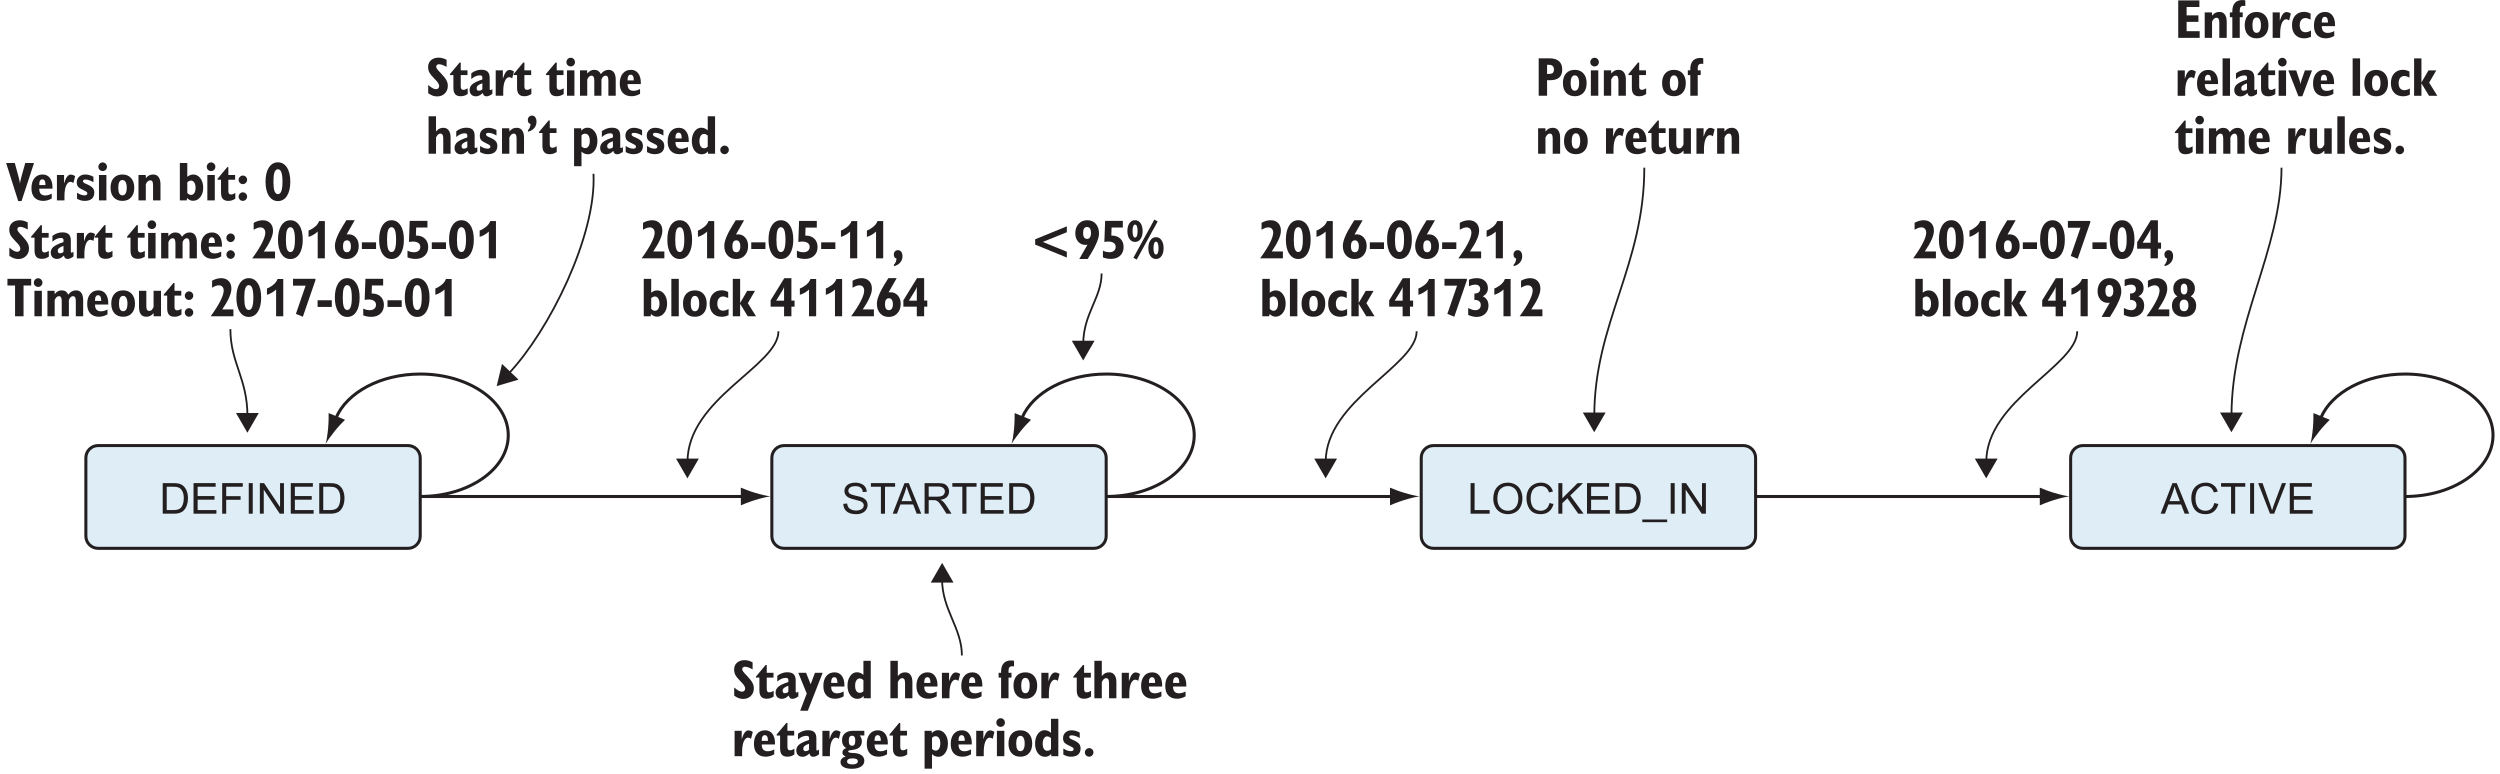 <?xml version="1.0" encoding="UTF-8"?>
<svg xmlns="http://www.w3.org/2000/svg" xmlns:xlink="http://www.w3.org/1999/xlink" width="410pt" height="127pt" viewBox="0 0 410 127" version="1.1">
<defs>
<g>
<symbol overflow="visible" id="glyph0-0">
<path style="stroke:none;" d="M 0.875 0 L 0.875 -4.375 L 4.375 -4.375 L 4.375 0 Z M 0.984 -0.109 L 4.266 -0.109 L 4.266 -4.266 L 0.984 -4.266 Z M 0.984 -0.109 "/>
</symbol>
<symbol overflow="visible" id="glyph0-1">
<path style="stroke:none;" d="M 0.547 0 L 0.547 -5.016 L 2.266 -5.016 C 2.648 -5.016 2.945 -4.988 3.156 -4.938 C 3.445 -4.875 3.691 -4.754 3.891 -4.578 C 4.16 -4.359 4.359 -4.07 4.484 -3.719 C 4.617 -3.375 4.688 -2.977 4.688 -2.531 C 4.688 -2.156 4.641 -1.816 4.547 -1.516 C 4.461 -1.223 4.348 -0.977 4.203 -0.781 C 4.066 -0.594 3.914 -0.441 3.75 -0.328 C 3.582 -0.223 3.379 -0.141 3.141 -0.078 C 2.91 -0.023 2.645 0 2.344 0 Z M 1.203 -0.594 L 2.266 -0.594 C 2.598 -0.594 2.859 -0.625 3.047 -0.688 C 3.234 -0.75 3.383 -0.832 3.5 -0.938 C 3.656 -1.094 3.773 -1.301 3.859 -1.562 C 3.953 -1.832 4 -2.16 4 -2.547 C 4 -3.066 3.91 -3.469 3.734 -3.75 C 3.566 -4.031 3.359 -4.219 3.109 -4.312 C 2.93 -4.383 2.645 -4.422 2.25 -4.422 L 1.203 -4.422 Z M 1.203 -0.594 "/>
</symbol>
<symbol overflow="visible" id="glyph0-2">
<path style="stroke:none;" d="M 0.547 0 L 0.547 -5.016 L 4.172 -5.016 L 4.172 -4.422 L 1.219 -4.422 L 1.219 -2.891 L 3.984 -2.891 L 3.984 -2.297 L 1.219 -2.297 L 1.219 -0.594 L 4.297 -0.594 L 4.297 0 Z M 0.547 0 "/>
</symbol>
<symbol overflow="visible" id="glyph0-3">
<path style="stroke:none;" d="M 0.578 0 L 0.578 -5.016 L 3.953 -5.016 L 3.953 -4.422 L 1.234 -4.422 L 1.234 -2.875 L 3.594 -2.875 L 3.594 -2.281 L 1.234 -2.281 L 1.234 0 Z M 0.578 0 "/>
</symbol>
<symbol overflow="visible" id="glyph0-4">
<path style="stroke:none;" d="M 0.656 0 L 0.656 -5.016 L 1.312 -5.016 L 1.312 0 Z M 0.656 0 "/>
</symbol>
<symbol overflow="visible" id="glyph0-5">
<path style="stroke:none;" d="M 0.531 0 L 0.531 -5.016 L 1.219 -5.016 L 3.844 -1.078 L 3.844 -5.016 L 4.484 -5.016 L 4.484 0 L 3.797 0 L 1.172 -3.938 L 1.172 0 Z M 0.531 0 "/>
</symbol>
<symbol overflow="visible" id="glyph0-6">
<path style="stroke:none;" d="M -0.016 0 L 1.922 -5.016 L 2.625 -5.016 L 4.672 0 L 3.922 0 L 3.344 -1.516 L 1.25 -1.516 L 0.688 0 Z M 1.438 -2.062 L 3.141 -2.062 L 2.609 -3.453 C 2.453 -3.867 2.332 -4.211 2.25 -4.484 C 2.188 -4.16 2.098 -3.844 1.984 -3.531 Z M 1.438 -2.062 "/>
</symbol>
<symbol overflow="visible" id="glyph0-7">
<path style="stroke:none;" d="M 4.109 -1.75 L 4.781 -1.594 C 4.633 -1.039 4.379 -0.625 4.016 -0.344 C 3.66 -0.062 3.223 0.078 2.703 0.078 C 2.16 0.078 1.719 -0.031 1.375 -0.25 C 1.039 -0.469 0.785 -0.785 0.609 -1.203 C 0.43 -1.617 0.344 -2.066 0.344 -2.547 C 0.344 -3.066 0.441 -3.52 0.641 -3.906 C 0.848 -4.289 1.133 -4.582 1.5 -4.781 C 1.863 -4.988 2.27 -5.094 2.719 -5.094 C 3.219 -5.094 3.633 -4.961 3.969 -4.703 C 4.312 -4.453 4.551 -4.098 4.688 -3.641 L 4.047 -3.484 C 3.922 -3.848 3.75 -4.113 3.531 -4.281 C 3.312 -4.445 3.035 -4.531 2.703 -4.531 C 2.316 -4.531 1.992 -4.438 1.734 -4.25 C 1.473 -4.062 1.289 -3.812 1.188 -3.5 C 1.082 -3.195 1.031 -2.879 1.031 -2.547 C 1.031 -2.117 1.094 -1.742 1.219 -1.422 C 1.344 -1.109 1.535 -0.875 1.797 -0.719 C 2.055 -0.562 2.344 -0.484 2.656 -0.484 C 3.02 -0.484 3.332 -0.586 3.594 -0.797 C 3.852 -1.016 4.023 -1.332 4.109 -1.75 Z M 4.109 -1.75 "/>
</symbol>
<symbol overflow="visible" id="glyph0-8">
<path style="stroke:none;" d="M 1.812 0 L 1.812 -4.422 L 0.172 -4.422 L 0.172 -5.016 L 4.141 -5.016 L 4.141 -4.422 L 2.484 -4.422 L 2.484 0 Z M 1.812 0 "/>
</symbol>
<symbol overflow="visible" id="glyph0-9">
<path style="stroke:none;" d="M 1.969 0 L 0.031 -5.016 L 0.75 -5.016 L 2.047 -1.375 C 2.148 -1.082 2.238 -0.805 2.312 -0.547 C 2.395 -0.816 2.484 -1.094 2.578 -1.375 L 3.938 -5.016 L 4.609 -5.016 L 2.656 0 Z M 1.969 0 "/>
</symbol>
<symbol overflow="visible" id="glyph0-10">
<path style="stroke:none;" d="M 0.516 0 L 0.516 -5.016 L 1.172 -5.016 L 1.172 -0.594 L 3.641 -0.594 L 3.641 0 Z M 0.516 0 "/>
</symbol>
<symbol overflow="visible" id="glyph0-11">
<path style="stroke:none;" d="M 0.344 -2.438 C 0.344 -3.27 0.562 -3.922 1 -4.391 C 1.445 -4.859 2.023 -5.094 2.734 -5.094 C 3.203 -5.094 3.617 -4.984 3.984 -4.766 C 4.359 -4.547 4.641 -4.238 4.828 -3.844 C 5.023 -3.445 5.125 -3 5.125 -2.5 C 5.125 -1.988 5.02 -1.531 4.812 -1.125 C 4.613 -0.727 4.328 -0.426 3.953 -0.219 C 3.578 -0.02 3.172 0.078 2.734 0.078 C 2.266 0.078 1.844 -0.031 1.469 -0.25 C 1.094 -0.477 0.812 -0.789 0.625 -1.188 C 0.438 -1.582 0.344 -2 0.344 -2.438 Z M 1.016 -2.438 C 1.016 -1.832 1.176 -1.352 1.5 -1 C 1.832 -0.656 2.242 -0.484 2.734 -0.484 C 3.234 -0.484 3.645 -0.656 3.969 -1 C 4.289 -1.352 4.453 -1.852 4.453 -2.5 C 4.453 -2.906 4.379 -3.258 4.234 -3.562 C 4.098 -3.875 3.895 -4.113 3.625 -4.281 C 3.363 -4.445 3.066 -4.531 2.734 -4.531 C 2.266 -4.531 1.859 -4.367 1.516 -4.047 C 1.18 -3.723 1.016 -3.188 1.016 -2.438 Z M 1.016 -2.438 "/>
</symbol>
<symbol overflow="visible" id="glyph0-12">
<path style="stroke:none;" d="M 0.516 0 L 0.516 -5.016 L 1.172 -5.016 L 1.172 -2.531 L 3.672 -5.016 L 4.562 -5.016 L 2.469 -2.984 L 4.656 0 L 3.781 0 L 2 -2.531 L 1.172 -1.734 L 1.172 0 Z M 0.516 0 "/>
</symbol>
<symbol overflow="visible" id="glyph0-13">
<path style="stroke:none;" d="M -0.109 1.391 L -0.109 0.953 L 3.969 0.953 L 3.969 1.391 Z M -0.109 1.391 "/>
</symbol>
<symbol overflow="visible" id="glyph0-14">
<path style="stroke:none;" d="M 0.312 -1.609 L 0.938 -1.672 C 0.969 -1.41 1.035 -1.203 1.141 -1.047 C 1.254 -0.891 1.426 -0.758 1.656 -0.656 C 1.883 -0.562 2.141 -0.516 2.422 -0.516 C 2.672 -0.516 2.891 -0.551 3.078 -0.625 C 3.273 -0.695 3.422 -0.797 3.516 -0.922 C 3.617 -1.055 3.672 -1.203 3.672 -1.359 C 3.672 -1.516 3.625 -1.648 3.531 -1.766 C 3.438 -1.891 3.285 -1.988 3.078 -2.062 C 2.941 -2.113 2.645 -2.195 2.188 -2.312 C 1.727 -2.426 1.406 -2.531 1.219 -2.625 C 0.977 -2.75 0.797 -2.906 0.672 -3.094 C 0.555 -3.281 0.5 -3.488 0.5 -3.719 C 0.5 -3.969 0.57 -4.203 0.719 -4.422 C 0.863 -4.641 1.07 -4.805 1.344 -4.922 C 1.625 -5.035 1.93 -5.094 2.266 -5.094 C 2.641 -5.094 2.969 -5.031 3.25 -4.906 C 3.531 -4.789 3.75 -4.617 3.906 -4.391 C 4.062 -4.16 4.145 -3.895 4.156 -3.594 L 3.516 -3.547 C 3.484 -3.867 3.367 -4.109 3.172 -4.266 C 2.973 -4.43 2.68 -4.516 2.297 -4.516 C 1.898 -4.516 1.609 -4.441 1.422 -4.297 C 1.234 -4.148 1.141 -3.973 1.141 -3.766 C 1.141 -3.578 1.207 -3.426 1.344 -3.312 C 1.469 -3.195 1.797 -3.078 2.328 -2.953 C 2.867 -2.836 3.242 -2.734 3.453 -2.641 C 3.742 -2.504 3.957 -2.332 4.094 -2.125 C 4.227 -1.914 4.297 -1.68 4.297 -1.422 C 4.297 -1.148 4.219 -0.895 4.062 -0.656 C 3.914 -0.426 3.695 -0.242 3.406 -0.109 C 3.125 0.016 2.805 0.078 2.453 0.078 C 1.992 0.078 1.609 0.016 1.297 -0.109 C 0.992 -0.242 0.754 -0.441 0.578 -0.703 C 0.41 -0.973 0.32 -1.273 0.312 -1.609 Z M 0.312 -1.609 "/>
</symbol>
<symbol overflow="visible" id="glyph0-15">
<path style="stroke:none;" d="M 0.547 0 L 0.547 -5.016 L 2.766 -5.016 C 3.211 -5.016 3.551 -4.969 3.781 -4.875 C 4.02 -4.781 4.207 -4.617 4.344 -4.391 C 4.488 -4.172 4.562 -3.922 4.562 -3.641 C 4.562 -3.285 4.441 -2.984 4.203 -2.734 C 3.973 -2.492 3.617 -2.344 3.141 -2.281 C 3.316 -2.195 3.453 -2.113 3.547 -2.031 C 3.734 -1.852 3.914 -1.629 4.094 -1.359 L 4.969 0 L 4.125 0 L 3.469 -1.047 C 3.27 -1.348 3.109 -1.578 2.984 -1.734 C 2.859 -1.891 2.742 -2 2.641 -2.062 C 2.547 -2.125 2.453 -2.172 2.359 -2.203 C 2.273 -2.211 2.148 -2.219 1.984 -2.219 L 1.219 -2.219 L 1.219 0 Z M 1.219 -2.797 L 2.641 -2.797 C 2.941 -2.797 3.176 -2.828 3.344 -2.891 C 3.52 -2.953 3.648 -3.051 3.734 -3.188 C 3.828 -3.332 3.875 -3.484 3.875 -3.641 C 3.875 -3.879 3.785 -4.07 3.609 -4.219 C 3.441 -4.375 3.172 -4.453 2.797 -4.453 L 1.219 -4.453 Z M 1.219 -2.797 "/>
</symbol>
<symbol overflow="visible" id="glyph1-0">
<path style="stroke:none;" d="M 0.453 1.594 L 0.453 -6.344 L 4.953 -6.344 L 4.953 1.594 Z M 0.953 1.094 L 4.453 1.094 L 4.453 -5.844 L 0.953 -5.844 Z M 0.953 1.094 "/>
</symbol>
<symbol overflow="visible" id="glyph1-1">
<path style="stroke:none;" d="M 0.391 -0.422 L 0.391 -1.766 C 0.648 -1.547 0.883 -1.375 1.094 -1.25 C 1.312 -1.133 1.504 -1.078 1.672 -1.078 C 1.828 -1.078 1.953 -1.125 2.047 -1.219 C 2.141 -1.312 2.188 -1.441 2.188 -1.609 C 2.188 -1.867 1.988 -2.203 1.594 -2.609 L 1.531 -2.656 C 1.039 -3.164 0.723 -3.555 0.578 -3.828 C 0.441 -4.109 0.375 -4.398 0.375 -4.703 C 0.375 -5.172 0.531 -5.547 0.844 -5.828 C 1.164 -6.109 1.586 -6.25 2.109 -6.25 C 2.336 -6.25 2.555 -6.219 2.766 -6.156 C 2.984 -6.094 3.195 -6.004 3.406 -5.891 L 3.406 -4.734 C 3.156 -4.879 2.922 -4.988 2.703 -5.062 C 2.492 -5.133 2.312 -5.172 2.156 -5.172 C 2.008 -5.172 1.895 -5.129 1.812 -5.047 C 1.738 -4.973 1.703 -4.867 1.703 -4.734 C 1.703 -4.566 1.898 -4.281 2.297 -3.875 C 2.359 -3.812 2.406 -3.766 2.438 -3.734 C 2.938 -3.203 3.254 -2.797 3.391 -2.516 C 3.535 -2.242 3.609 -1.945 3.609 -1.625 C 3.609 -1.113 3.441 -0.695 3.109 -0.375 C 2.785 -0.051 2.367 0.109 1.859 0.109 C 1.609 0.109 1.363 0.066 1.125 -0.016 C 0.883 -0.109 0.641 -0.242 0.391 -0.422 Z M 0.391 -0.422 "/>
</symbol>
<symbol overflow="visible" id="glyph1-2">
<path style="stroke:none;" d="M 1.578 -5.453 L 1.766 -5.453 L 1.766 -4.172 L 2.875 -4.172 L 2.875 -3.391 L 1.766 -3.391 L 1.766 -1.531 C 1.766 -1.332 1.801 -1.188 1.875 -1.094 C 1.945 -1.008 2.062 -0.969 2.219 -0.969 C 2.289 -0.969 2.379 -0.984 2.484 -1.016 C 2.586 -1.055 2.727 -1.125 2.906 -1.219 L 2.906 -0.281 C 2.707 -0.156 2.516 -0.062 2.328 0 C 2.141 0.051 1.945 0.078 1.75 0.078 C 1.352 0.078 1.055 -0.031 0.859 -0.25 C 0.66 -0.477 0.562 -0.82 0.562 -1.281 L 0.562 -3.391 L 0 -3.391 L 0 -3.562 Z M 1.578 -5.453 "/>
</symbol>
<symbol overflow="visible" id="glyph1-3">
<path style="stroke:none;" d="M 2.312 -1.062 L 2.312 -2.047 C 1.988 -1.941 1.75 -1.82 1.594 -1.688 C 1.445 -1.562 1.375 -1.414 1.375 -1.25 C 1.375 -1.102 1.406 -0.992 1.469 -0.922 C 1.531 -0.859 1.625 -0.828 1.75 -0.828 C 1.844 -0.828 1.938 -0.844 2.031 -0.875 C 2.125 -0.914 2.219 -0.977 2.312 -1.062 Z M 2.375 -0.453 C 2.164 -0.254 1.973 -0.113 1.797 -0.031 C 1.617 0.051 1.438 0.094 1.25 0.094 C 0.945 0.094 0.695 0 0.5 -0.188 C 0.312 -0.383 0.219 -0.641 0.219 -0.953 C 0.219 -1.328 0.375 -1.645 0.688 -1.906 C 1.008 -2.164 1.551 -2.422 2.312 -2.672 L 2.312 -3.016 C 2.312 -3.129 2.273 -3.211 2.203 -3.266 C 2.141 -3.316 2.031 -3.344 1.875 -3.344 C 1.633 -3.344 1.398 -3.289 1.172 -3.188 C 0.941 -3.082 0.719 -2.93 0.5 -2.734 L 0.5 -3.688 C 0.75 -3.875 1.004 -4.016 1.266 -4.109 C 1.535 -4.211 1.82 -4.266 2.125 -4.266 C 2.613 -4.266 2.969 -4.156 3.188 -3.938 C 3.406 -3.727 3.516 -3.383 3.516 -2.906 L 3.516 -1.094 C 3.516 -1.039 3.523 -1 3.547 -0.969 C 3.566 -0.945 3.598 -0.938 3.641 -0.938 C 3.672 -0.938 3.711 -0.945 3.766 -0.969 C 3.816 -1 3.879 -1.035 3.953 -1.078 L 3.953 -0.312 C 3.754 -0.164 3.578 -0.062 3.422 0 C 3.273 0.062 3.133 0.094 3 0.094 C 2.832 0.094 2.695 0.051 2.594 -0.031 C 2.5 -0.125 2.426 -0.266 2.375 -0.453 Z M 2.375 -0.453 "/>
</symbol>
<symbol overflow="visible" id="glyph1-4">
<path style="stroke:none;" d="M 0.203 2.047 L 1.281 -0.781 L -0.109 -4.172 L 1.172 -4.172 L 1.922 -2.297 L 2.625 -4.172 L 3.891 -4.172 L 1.453 2.047 Z M 0.203 2.047 "/>
</symbol>
<symbol overflow="visible" id="glyph1-5">
<path style="stroke:none;" d="M 1.516 -2.516 L 2.531 -2.516 L 2.531 -2.562 C 2.531 -2.863 2.488 -3.086 2.406 -3.234 C 2.32 -3.379 2.191 -3.453 2.016 -3.453 C 1.848 -3.453 1.723 -3.379 1.641 -3.234 C 1.555 -3.098 1.516 -2.891 1.516 -2.609 Z M 3.562 -1.109 L 3.562 -0.312 C 3.32 -0.176 3.082 -0.078 2.844 -0.016 C 2.613 0.047 2.391 0.078 2.172 0.078 C 1.555 0.078 1.078 -0.102 0.734 -0.469 C 0.398 -0.832 0.234 -1.348 0.234 -2.016 C 0.234 -2.703 0.395 -3.242 0.719 -3.641 C 1.051 -4.047 1.5 -4.25 2.062 -4.25 C 2.57 -4.25 2.969 -4.062 3.25 -3.688 C 3.539 -3.312 3.688 -2.797 3.688 -2.141 C 3.688 -2.117 3.688 -2.082 3.688 -2.031 C 3.688 -1.988 3.688 -1.953 3.688 -1.922 L 1.516 -1.922 L 1.516 -1.875 C 1.516 -1.531 1.598 -1.266 1.766 -1.078 C 1.93 -0.898 2.172 -0.812 2.484 -0.812 C 2.641 -0.812 2.801 -0.832 2.969 -0.875 C 3.133 -0.914 3.332 -0.992 3.562 -1.109 Z M 3.562 -1.109 "/>
</symbol>
<symbol overflow="visible" id="glyph1-6">
<path style="stroke:none;" d="M 2.844 -1.156 L 2.844 -2.969 C 2.75 -3.062 2.648 -3.129 2.547 -3.172 C 2.441 -3.223 2.336 -3.25 2.234 -3.25 C 2.004 -3.25 1.82 -3.141 1.688 -2.922 C 1.551 -2.711 1.484 -2.426 1.484 -2.062 C 1.484 -1.688 1.551 -1.395 1.688 -1.188 C 1.82 -0.988 2.008 -0.891 2.25 -0.891 C 2.363 -0.891 2.469 -0.91 2.562 -0.953 C 2.656 -0.992 2.75 -1.062 2.844 -1.156 Z M 2.875 -0.375 C 2.738 -0.219 2.582 -0.098 2.406 -0.016 C 2.238 0.055 2.055 0.094 1.859 0.094 C 1.379 0.094 0.988 -0.102 0.688 -0.5 C 0.383 -0.906 0.234 -1.43 0.234 -2.078 C 0.234 -2.703 0.379 -3.223 0.672 -3.641 C 0.973 -4.055 1.336 -4.266 1.766 -4.266 C 1.973 -4.266 2.164 -4.227 2.344 -4.156 C 2.52 -4.082 2.688 -3.973 2.844 -3.828 L 2.844 -6.141 L 4.047 -6.141 L 4.047 0 L 2.891 0 Z M 2.875 -0.375 "/>
</symbol>
<symbol overflow="visible" id="glyph1-7">
<path style="stroke:none;" d=""/>
</symbol>
<symbol overflow="visible" id="glyph1-8">
<path style="stroke:none;" d="M 0.453 0 L 0.453 -6.141 L 1.672 -6.141 L 1.672 -3.641 C 1.859 -3.859 2.039 -4.016 2.219 -4.109 C 2.406 -4.203 2.625 -4.25 2.875 -4.25 C 3.258 -4.25 3.551 -4.109 3.75 -3.828 C 3.957 -3.555 4.062 -3.16 4.062 -2.641 L 4.062 0 L 2.859 0 L 2.859 -2.453 C 2.859 -2.754 2.82 -2.969 2.75 -3.094 C 2.676 -3.227 2.551 -3.297 2.375 -3.297 C 2.238 -3.297 2.113 -3.242 2 -3.141 C 1.895 -3.047 1.785 -2.883 1.672 -2.656 L 1.672 0 Z M 0.453 0 "/>
</symbol>
<symbol overflow="visible" id="glyph1-9">
<path style="stroke:none;" d="M 0.453 0 L 0.453 -4.172 L 1.625 -4.172 L 1.625 -2.781 C 1.77 -3.27 1.93 -3.633 2.109 -3.875 C 2.297 -4.113 2.492 -4.234 2.703 -4.234 C 2.828 -4.234 2.945 -4.211 3.062 -4.172 C 3.188 -4.129 3.312 -4.066 3.438 -3.984 L 3.156 -2.859 C 3.07 -2.922 2.988 -2.969 2.906 -3 C 2.832 -3.031 2.754 -3.047 2.672 -3.047 C 2.379 -3.047 2.141 -2.832 1.953 -2.406 C 1.773 -1.977 1.688 -1.398 1.688 -0.672 L 1.688 0 Z M 0.453 0 "/>
</symbol>
<symbol overflow="visible" id="glyph1-10">
<path style="stroke:none;" d="M 0.5 0 L 0.5 -3.391 L 0.094 -3.391 L 0.094 -4.172 L 0.5 -4.172 C 0.5 -4.191 0.5 -4.223 0.5 -4.266 C 0.5 -4.316 0.5 -4.352 0.5 -4.375 C 0.5 -4.969 0.641 -5.422 0.922 -5.734 C 1.211 -6.047 1.625 -6.203 2.156 -6.203 C 2.25 -6.203 2.332 -6.195 2.406 -6.188 C 2.477 -6.176 2.551 -6.16 2.625 -6.141 L 2.625 -5.219 C 2.613 -5.219 2.586 -5.223 2.547 -5.234 C 2.453 -5.242 2.383 -5.25 2.344 -5.25 C 2.125 -5.25 1.961 -5.188 1.859 -5.062 C 1.766 -4.945 1.719 -4.754 1.719 -4.484 L 1.719 -4.172 L 2.203 -4.172 L 2.203 -3.391 L 1.719 -3.391 L 1.719 0 Z M 0.5 0 "/>
</symbol>
<symbol overflow="visible" id="glyph1-11">
<path style="stroke:none;" d="M 0.219 -2.078 C 0.219 -2.754 0.391 -3.285 0.734 -3.672 C 1.086 -4.055 1.566 -4.25 2.172 -4.25 C 2.766 -4.25 3.234 -4.055 3.578 -3.672 C 3.93 -3.285 4.109 -2.754 4.109 -2.078 C 4.109 -1.41 3.938 -0.883 3.594 -0.5 C 3.25 -0.113 2.773 0.078 2.172 0.078 C 1.566 0.078 1.086 -0.113 0.734 -0.5 C 0.391 -0.883 0.219 -1.41 0.219 -2.078 Z M 1.484 -2.078 C 1.484 -1.672 1.539 -1.359 1.656 -1.141 C 1.77 -0.93 1.941 -0.828 2.172 -0.828 C 2.398 -0.828 2.57 -0.93 2.688 -1.141 C 2.812 -1.359 2.875 -1.672 2.875 -2.078 C 2.875 -2.484 2.812 -2.797 2.688 -3.016 C 2.57 -3.234 2.398 -3.344 2.172 -3.344 C 1.941 -3.344 1.77 -3.234 1.656 -3.016 C 1.539 -2.797 1.484 -2.484 1.484 -2.078 Z M 1.484 -2.078 "/>
</symbol>
<symbol overflow="visible" id="glyph1-12">
<path style="stroke:none;" d="M 2.016 0.359 C 1.711 0.359 1.484 0.398 1.328 0.484 C 1.18 0.566 1.109 0.695 1.109 0.875 C 1.109 1.031 1.18 1.145 1.328 1.219 C 1.473 1.301 1.695 1.344 2 1.344 C 2.281 1.344 2.492 1.297 2.641 1.203 C 2.797 1.117 2.875 1 2.875 0.844 C 2.875 0.676 2.801 0.551 2.656 0.469 C 2.52 0.395 2.305 0.359 2.016 0.359 Z M 1.391 -2.547 C 1.391 -2.254 1.43 -2.039 1.516 -1.906 C 1.609 -1.781 1.742 -1.719 1.922 -1.719 C 2.109 -1.719 2.242 -1.781 2.328 -1.906 C 2.41 -2.039 2.453 -2.254 2.453 -2.547 C 2.453 -2.828 2.41 -3.031 2.328 -3.156 C 2.242 -3.289 2.109 -3.359 1.922 -3.359 C 1.734 -3.359 1.598 -3.289 1.516 -3.156 C 1.43 -3.031 1.391 -2.828 1.391 -2.547 Z M 0.984 -1.344 C 0.742 -1.469 0.566 -1.641 0.453 -1.859 C 0.336 -2.078 0.281 -2.332 0.281 -2.625 C 0.281 -3.113 0.441 -3.492 0.766 -3.766 C 1.086 -4.035 1.539 -4.172 2.125 -4.172 L 3.938 -4.172 L 3.938 -3.406 L 3.172 -3.406 C 3.297 -3.27 3.383 -3.125 3.438 -2.969 C 3.5 -2.82 3.531 -2.648 3.531 -2.453 C 3.531 -2.078 3.422 -1.77 3.203 -1.531 C 2.992 -1.301 2.68 -1.148 2.266 -1.078 C 2.141 -1.047 1.977 -1.02 1.781 -1 C 1.445 -0.969 1.281 -0.895 1.281 -0.781 C 1.281 -0.633 1.535 -0.551 2.047 -0.531 C 2.16 -0.531 2.254 -0.523 2.328 -0.516 C 2.816 -0.492 3.207 -0.367 3.5 -0.141 C 3.789 0.086 3.938 0.379 3.938 0.734 C 3.938 1.148 3.754 1.473 3.391 1.703 C 3.035 1.941 2.531 2.062 1.875 2.062 C 1.289 2.062 0.836 1.961 0.516 1.766 C 0.191 1.578 0.031 1.301 0.031 0.938 C 0.031 0.738 0.102 0.562 0.25 0.406 C 0.395 0.25 0.609 0.125 0.891 0.031 C 0.703 -0.031 0.562 -0.113 0.469 -0.219 C 0.383 -0.332 0.344 -0.461 0.344 -0.609 C 0.344 -0.773 0.395 -0.922 0.5 -1.047 C 0.613 -1.172 0.773 -1.27 0.984 -1.344 Z M 0.984 -1.344 "/>
</symbol>
<symbol overflow="visible" id="glyph1-13">
<path style="stroke:none;" d="M 1.672 -3 L 1.672 -1.203 C 1.766 -1.109 1.859 -1.035 1.953 -0.984 C 2.055 -0.941 2.164 -0.922 2.281 -0.922 C 2.508 -0.922 2.691 -1.023 2.828 -1.234 C 2.961 -1.441 3.031 -1.734 3.031 -2.109 C 3.031 -2.484 2.961 -2.77 2.828 -2.969 C 2.691 -3.176 2.504 -3.281 2.266 -3.281 C 2.148 -3.281 2.039 -3.258 1.938 -3.219 C 1.844 -3.176 1.754 -3.102 1.672 -3 Z M 0.453 2.047 L 0.453 -4.172 L 1.609 -4.172 L 1.641 -3.781 C 1.773 -3.938 1.926 -4.055 2.094 -4.141 C 2.27 -4.223 2.457 -4.266 2.656 -4.266 C 3.125 -4.266 3.508 -4.062 3.812 -3.656 C 4.125 -3.25 4.281 -2.723 4.281 -2.078 C 4.281 -1.453 4.129 -0.93 3.828 -0.516 C 3.523 -0.109 3.16 0.094 2.734 0.094 C 2.523 0.094 2.332 0.055 2.156 -0.016 C 1.988 -0.086 1.828 -0.195 1.672 -0.344 L 1.672 2.047 Z M 0.453 2.047 "/>
</symbol>
<symbol overflow="visible" id="glyph1-14">
<path style="stroke:none;" d="M 0.359 -5.516 C 0.359 -5.711 0.426 -5.879 0.562 -6.016 C 0.695 -6.16 0.863 -6.234 1.062 -6.234 C 1.258 -6.234 1.426 -6.16 1.562 -6.016 C 1.695 -5.879 1.766 -5.711 1.766 -5.516 C 1.766 -5.316 1.695 -5.148 1.562 -5.016 C 1.426 -4.879 1.258 -4.812 1.062 -4.812 C 0.875 -4.812 0.707 -4.879 0.562 -5.016 C 0.426 -5.148 0.359 -5.316 0.359 -5.516 Z M 0.453 0 L 0.453 -4.172 L 1.672 -4.172 L 1.672 0 Z M 0.453 0 "/>
</symbol>
<symbol overflow="visible" id="glyph1-15">
<path style="stroke:none;" d="M 0.359 -0.266 L 0.359 -1.266 C 0.609 -1.109 0.832 -0.992 1.031 -0.922 C 1.238 -0.859 1.43 -0.828 1.609 -0.828 C 1.742 -0.828 1.848 -0.852 1.922 -0.906 C 2.004 -0.969 2.047 -1.051 2.047 -1.156 C 2.047 -1.238 2.02 -1.305 1.969 -1.359 C 1.926 -1.41 1.82 -1.477 1.656 -1.562 C 1.062 -1.832 0.688 -2.055 0.531 -2.234 C 0.383 -2.422 0.312 -2.664 0.312 -2.969 C 0.312 -3.344 0.441 -3.648 0.703 -3.891 C 0.961 -4.129 1.297 -4.25 1.703 -4.25 C 1.93 -4.25 2.156 -4.219 2.375 -4.156 C 2.602 -4.094 2.828 -4 3.047 -3.875 L 3.047 -2.984 C 2.805 -3.129 2.57 -3.238 2.344 -3.312 C 2.125 -3.383 1.926 -3.422 1.75 -3.422 C 1.602 -3.422 1.492 -3.398 1.422 -3.359 C 1.359 -3.316 1.328 -3.25 1.328 -3.156 C 1.328 -3 1.492 -2.852 1.828 -2.719 C 1.953 -2.664 2.047 -2.625 2.109 -2.594 C 2.516 -2.406 2.797 -2.211 2.953 -2.016 C 3.109 -1.816 3.188 -1.57 3.188 -1.281 C 3.188 -0.844 3.051 -0.504 2.781 -0.266 C 2.508 -0.035 2.117 0.078 1.609 0.078 C 1.41 0.078 1.207 0.051 1 0 C 0.789 -0.062 0.578 -0.148 0.359 -0.266 Z M 0.359 -0.266 "/>
</symbol>
<symbol overflow="visible" id="glyph1-16">
<path style="stroke:none;" d="M 0.391 -0.625 C 0.391 -0.812 0.457 -0.973 0.594 -1.109 C 0.738 -1.254 0.906 -1.328 1.094 -1.328 C 1.289 -1.328 1.457 -1.258 1.594 -1.125 C 1.727 -0.988 1.797 -0.82 1.797 -0.625 C 1.797 -0.438 1.723 -0.27 1.578 -0.125 C 1.441 0.008 1.281 0.078 1.094 0.078 C 0.906 0.078 0.738 0.008 0.594 -0.125 C 0.457 -0.27 0.391 -0.438 0.391 -0.625 Z M 0.391 -0.625 "/>
</symbol>
<symbol overflow="visible" id="glyph1-17">
<path style="stroke:none;" d="M 0.453 0 L 0.453 -4.172 L 1.625 -4.172 L 1.641 -3.641 C 1.828 -3.859 2.008 -4.016 2.188 -4.109 C 2.363 -4.203 2.562 -4.25 2.781 -4.25 C 3.039 -4.25 3.258 -4.191 3.438 -4.078 C 3.613 -3.961 3.758 -3.785 3.875 -3.547 C 4.062 -3.797 4.254 -3.973 4.453 -4.078 C 4.66 -4.191 4.891 -4.25 5.141 -4.25 C 5.523 -4.25 5.816 -4.109 6.016 -3.828 C 6.211 -3.555 6.312 -3.16 6.312 -2.641 L 6.312 0 L 5.109 0 L 5.109 -2.453 C 5.109 -2.754 5.07 -2.969 5 -3.094 C 4.926 -3.227 4.805 -3.297 4.641 -3.297 C 4.504 -3.297 4.375 -3.238 4.25 -3.125 C 4.133 -3.02 4.039 -2.863 3.969 -2.656 L 3.969 0 L 2.797 0 L 2.797 -2.453 C 2.797 -2.754 2.758 -2.969 2.688 -3.094 C 2.613 -3.227 2.492 -3.297 2.328 -3.297 C 2.18 -3.297 2.051 -3.238 1.938 -3.125 C 1.82 -3.02 1.723 -2.863 1.641 -2.656 L 1.641 0 Z M 0.453 0 "/>
</symbol>
<symbol overflow="visible" id="glyph1-18">
<path style="stroke:none;" d="M 0.453 0 L 0.453 -4.172 L 1.641 -4.172 L 1.672 -3.641 C 1.836 -3.859 2.016 -4.016 2.203 -4.109 C 2.391 -4.203 2.609 -4.25 2.859 -4.25 C 3.254 -4.25 3.551 -4.109 3.75 -3.828 C 3.957 -3.555 4.062 -3.16 4.062 -2.641 L 4.062 0 L 2.844 0 L 2.844 -2.453 C 2.844 -2.766 2.805 -2.984 2.734 -3.109 C 2.66 -3.234 2.539 -3.297 2.375 -3.297 C 2.227 -3.297 2.098 -3.242 1.984 -3.141 C 1.867 -3.035 1.758 -2.875 1.656 -2.656 L 1.656 0 Z M 0.453 0 "/>
</symbol>
<symbol overflow="visible" id="glyph1-19">
<path style="stroke:none;" d="M 0.375 -3.859 C 0.508 -3.984 0.609 -4.129 0.672 -4.297 C 0.742 -4.461 0.785 -4.656 0.797 -4.875 C 0.641 -4.926 0.523 -5.004 0.453 -5.109 C 0.391 -5.223 0.359 -5.375 0.359 -5.562 C 0.359 -5.758 0.422 -5.922 0.547 -6.047 C 0.672 -6.18 0.832 -6.25 1.031 -6.25 C 1.27 -6.25 1.453 -6.156 1.578 -5.969 C 1.711 -5.789 1.781 -5.547 1.781 -5.234 C 1.781 -4.836 1.648 -4.488 1.391 -4.188 C 1.141 -3.895 0.801 -3.703 0.375 -3.609 Z M 0.375 -3.859 "/>
</symbol>
<symbol overflow="visible" id="glyph1-20">
<path style="stroke:none;" d="M 1.922 -3.578 L 2.188 -3.578 C 2.5 -3.578 2.719 -3.629 2.844 -3.734 C 2.977 -3.848 3.047 -4.039 3.047 -4.312 C 3.047 -4.57 2.973 -4.766 2.828 -4.891 C 2.691 -5.016 2.477 -5.078 2.188 -5.078 L 1.922 -5.078 Z M 0.547 0 L 0.547 -6.141 L 2.297 -6.141 C 2.992 -6.141 3.52 -5.984 3.875 -5.672 C 4.227 -5.367 4.406 -4.91 4.406 -4.297 C 4.406 -3.711 4.238 -3.273 3.906 -2.984 C 3.57 -2.691 3.062 -2.547 2.375 -2.547 L 1.922 -2.547 L 1.922 0 Z M 0.547 0 "/>
</symbol>
<symbol overflow="visible" id="glyph1-21">
<path style="stroke:none;" d="M 2.812 -0.516 C 2.633 -0.305 2.453 -0.156 2.266 -0.062 C 2.078 0.031 1.863 0.078 1.625 0.078 C 1.227 0.078 0.926 -0.055 0.719 -0.328 C 0.52 -0.609 0.422 -1.008 0.422 -1.531 L 0.422 -4.172 L 1.625 -4.172 L 1.625 -1.703 C 1.625 -1.398 1.66 -1.188 1.734 -1.062 C 1.816 -0.938 1.941 -0.875 2.109 -0.875 C 2.254 -0.875 2.379 -0.922 2.484 -1.016 C 2.598 -1.117 2.707 -1.285 2.812 -1.516 L 2.812 -4.172 L 4.031 -4.172 L 4.031 0 L 2.828 0 Z M 2.812 -0.516 "/>
</symbol>
<symbol overflow="visible" id="glyph1-22">
<path style="stroke:none;" d="M 0.547 0 L 0.547 -6.141 L 4.016 -6.141 L 4.016 -5.062 L 1.922 -5.062 L 1.922 -3.688 L 3.859 -3.688 L 3.859 -2.625 L 1.922 -2.625 L 1.922 -1.094 L 4.062 -1.094 L 4.062 0 Z M 0.547 0 "/>
</symbol>
<symbol overflow="visible" id="glyph1-23">
<path style="stroke:none;" d="M 3.344 -0.188 C 3.156 -0.094 2.969 -0.023 2.781 0.016 C 2.602 0.055 2.414 0.078 2.219 0.078 C 1.613 0.078 1.129 -0.113 0.766 -0.5 C 0.41 -0.883 0.234 -1.41 0.234 -2.078 C 0.234 -2.742 0.41 -3.273 0.766 -3.672 C 1.129 -4.066 1.613 -4.266 2.219 -4.266 C 2.395 -4.266 2.57 -4.238 2.75 -4.188 C 2.926 -4.145 3.102 -4.078 3.281 -3.984 L 3.281 -3 C 3.113 -3.082 2.957 -3.145 2.812 -3.188 C 2.676 -3.227 2.551 -3.25 2.438 -3.25 C 2.156 -3.25 1.926 -3.145 1.75 -2.938 C 1.582 -2.727 1.5 -2.441 1.5 -2.078 C 1.5 -1.711 1.582 -1.426 1.75 -1.219 C 1.926 -1.02 2.16 -0.922 2.453 -0.922 C 2.578 -0.922 2.707 -0.941 2.844 -0.984 C 2.988 -1.023 3.156 -1.098 3.344 -1.203 Z M 3.344 -0.188 "/>
</symbol>
<symbol overflow="visible" id="glyph1-24">
<path style="stroke:none;" d="M 0.469 0 L 0.469 -6.141 L 1.688 -6.141 L 1.688 0 Z M 0.469 0 "/>
</symbol>
<symbol overflow="visible" id="glyph1-25">
<path style="stroke:none;" d="M 1.562 0.078 L -0.094 -4.172 L 1.203 -4.172 L 1.703 -2.656 C 1.742 -2.562 1.781 -2.453 1.812 -2.328 C 1.844 -2.211 1.875 -2.078 1.906 -1.922 C 1.926 -2.055 1.953 -2.18 1.984 -2.297 C 2.016 -2.422 2.051 -2.535 2.094 -2.641 L 2.625 -4.172 L 3.797 -4.172 L 2.203 0.078 Z M 1.562 0.078 "/>
</symbol>
<symbol overflow="visible" id="glyph1-26">
<path style="stroke:none;" d="M 0.438 0 L 0.438 -6.141 L 1.641 -6.141 L 1.641 -2.188 L 2.797 -4.172 L 4.078 -4.172 L 2.906 -2.156 L 4.25 0 L 2.891 0 L 1.641 -2.047 L 1.641 0 Z M 0.438 0 "/>
</symbol>
<symbol overflow="visible" id="glyph1-27">
<path style="stroke:none;" d="M 1.844 0.109 L -0.141 -6.141 L 1.281 -6.141 L 1.922 -3.781 C 1.992 -3.531 2.039 -3.332 2.062 -3.188 C 2.094 -3.039 2.113 -2.898 2.125 -2.766 C 2.145 -2.891 2.172 -3.031 2.203 -3.188 C 2.234 -3.344 2.281 -3.539 2.344 -3.781 L 3 -6.141 L 4.438 -6.141 L 2.391 0.109 Z M 1.844 0.109 "/>
</symbol>
<symbol overflow="visible" id="glyph1-28">
<path style="stroke:none;" d="M 1.672 -2.969 L 1.672 -1.234 C 1.766 -1.129 1.863 -1.047 1.969 -0.984 C 2.07 -0.93 2.176 -0.906 2.281 -0.906 C 2.508 -0.906 2.691 -1.008 2.828 -1.219 C 2.961 -1.426 3.031 -1.707 3.031 -2.062 C 3.031 -2.426 2.961 -2.711 2.828 -2.922 C 2.691 -3.141 2.508 -3.25 2.281 -3.25 C 2.164 -3.25 2.055 -3.223 1.953 -3.172 C 1.859 -3.129 1.766 -3.062 1.672 -2.969 Z M 0.453 0 L 0.453 -6.141 L 1.672 -6.141 L 1.672 -3.875 C 1.828 -4 1.988 -4.094 2.156 -4.156 C 2.32 -4.219 2.484 -4.25 2.641 -4.25 C 3.117 -4.25 3.508 -4.047 3.812 -3.641 C 4.125 -3.234 4.281 -2.711 4.281 -2.078 C 4.281 -1.441 4.117 -0.926 3.797 -0.531 C 3.484 -0.133 3.086 0.062 2.609 0.062 C 2.43 0.062 2.266 0.023 2.109 -0.047 C 1.953 -0.117 1.797 -0.227 1.641 -0.375 L 1.578 0 Z M 0.453 0 "/>
</symbol>
<symbol overflow="visible" id="glyph1-29">
<path style="stroke:none;" d="M 0.453 -0.625 C 0.453 -0.812 0.52 -0.973 0.656 -1.109 C 0.789 -1.254 0.953 -1.328 1.141 -1.328 C 1.336 -1.328 1.504 -1.254 1.641 -1.109 C 1.773 -0.973 1.844 -0.812 1.844 -0.625 C 1.844 -0.438 1.77 -0.27 1.625 -0.125 C 1.488 0.008 1.328 0.078 1.141 0.078 C 0.953 0.078 0.789 0.008 0.656 -0.125 C 0.52 -0.27 0.453 -0.438 0.453 -0.625 Z M 0.453 -3.375 C 0.453 -3.562 0.52 -3.723 0.656 -3.859 C 0.789 -4.004 0.953 -4.078 1.141 -4.078 C 1.336 -4.078 1.504 -4.008 1.641 -3.875 C 1.773 -3.738 1.844 -3.57 1.844 -3.375 C 1.844 -3.188 1.77 -3.02 1.625 -2.875 C 1.488 -2.738 1.328 -2.672 1.141 -2.672 C 0.953 -2.672 0.789 -2.738 0.656 -2.875 C 0.52 -3.02 0.453 -3.188 0.453 -3.375 Z M 0.453 -3.375 "/>
</symbol>
<symbol overflow="visible" id="glyph1-30">
<path style="stroke:none;" d="M 1.562 -3.062 C 1.562 -2.375 1.617 -1.863 1.734 -1.531 C 1.859 -1.195 2.047 -1.031 2.297 -1.031 C 2.555 -1.031 2.742 -1.195 2.859 -1.531 C 2.984 -1.863 3.047 -2.375 3.047 -3.062 C 3.047 -3.758 2.984 -4.273 2.859 -4.609 C 2.742 -4.941 2.555 -5.109 2.297 -5.109 C 2.047 -5.109 1.859 -4.941 1.734 -4.609 C 1.617 -4.273 1.562 -3.758 1.562 -3.062 Z M 0.266 -3.062 C 0.266 -4.039 0.445 -4.816 0.812 -5.391 C 1.188 -5.961 1.68 -6.25 2.297 -6.25 C 2.922 -6.25 3.414 -5.961 3.781 -5.391 C 4.145 -4.828 4.328 -4.051 4.328 -3.062 C 4.328 -2.082 4.145 -1.305 3.781 -0.734 C 3.414 -0.172 2.922 0.109 2.297 0.109 C 1.68 0.109 1.188 -0.176 0.812 -0.75 C 0.445 -1.32 0.266 -2.094 0.266 -3.062 Z M 0.266 -3.062 "/>
</symbol>
<symbol overflow="visible" id="glyph1-31">
<path style="stroke:none;" d="M 0.094 0 C 0.801 -0.969 1.332 -1.805 1.688 -2.516 C 2.051 -3.234 2.234 -3.797 2.234 -4.203 C 2.234 -4.484 2.16 -4.695 2.016 -4.844 C 1.879 -5 1.688 -5.078 1.438 -5.078 C 1.281 -5.078 1.113 -5.047 0.938 -4.984 C 0.77 -4.922 0.566 -4.82 0.328 -4.688 L 0.328 -5.828 C 0.586 -5.973 0.836 -6.078 1.078 -6.141 C 1.328 -6.211 1.57 -6.25 1.812 -6.25 C 2.332 -6.25 2.742 -6.094 3.047 -5.781 C 3.348 -5.477 3.5 -5.055 3.5 -4.516 C 3.5 -4.109 3.375 -3.629 3.125 -3.078 C 2.883 -2.523 2.508 -1.875 2 -1.125 L 3.828 -1.125 L 3.828 0 Z M 0.094 0 "/>
</symbol>
<symbol overflow="visible" id="glyph1-32">
<path style="stroke:none;" d="M 1.594 -1.984 C 1.594 -1.66 1.645 -1.414 1.75 -1.25 C 1.863 -1.082 2.023 -1 2.234 -1 C 2.453 -1 2.613 -1.082 2.719 -1.25 C 2.832 -1.414 2.891 -1.66 2.891 -1.984 C 2.891 -2.297 2.832 -2.535 2.719 -2.703 C 2.613 -2.867 2.453 -2.953 2.234 -2.953 C 2.023 -2.953 1.863 -2.867 1.75 -2.703 C 1.645 -2.535 1.594 -2.297 1.594 -1.984 Z M 2.188 -3.922 C 2.258 -3.922 2.32 -3.922 2.375 -3.922 C 2.426 -3.93 2.473 -3.938 2.516 -3.938 C 3.004 -3.938 3.398 -3.758 3.703 -3.406 C 4.016 -3.062 4.172 -2.602 4.172 -2.031 C 4.172 -1.395 3.988 -0.879 3.625 -0.484 C 3.258 -0.086 2.785 0.109 2.203 0.109 C 1.617 0.109 1.148 -0.086 0.797 -0.484 C 0.441 -0.879 0.266 -1.406 0.266 -2.062 C 0.266 -2.832 0.727 -3.969 1.656 -5.469 L 1.703 -5.531 L 2.141 -6.25 L 3.516 -6.25 Z M 2.188 -3.922 "/>
</symbol>
<symbol overflow="visible" id="glyph1-33">
<path style="stroke:none;" d="M 0.234 -1.531 L 0.234 -2.625 L 2.562 -2.625 L 2.562 -1.531 Z M 0.234 -1.531 "/>
</symbol>
<symbol overflow="visible" id="glyph1-34">
<path style="stroke:none;" d="M 0.312 -0.156 L 0.312 -1.266 C 0.488 -1.172 0.664 -1.102 0.844 -1.062 C 1.031 -1.02 1.211 -1 1.391 -1 C 1.691 -1 1.938 -1.078 2.125 -1.234 C 2.312 -1.398 2.406 -1.613 2.406 -1.875 C 2.406 -2.156 2.301 -2.367 2.094 -2.516 C 1.883 -2.672 1.586 -2.75 1.203 -2.75 C 1.109 -2.75 1.004 -2.742 0.891 -2.734 C 0.785 -2.723 0.672 -2.707 0.547 -2.688 L 0.672 -6.141 L 3.578 -6.141 L 3.578 -5.047 L 1.734 -5.047 L 1.688 -3.734 L 1.734 -3.734 C 2.348 -3.734 2.828 -3.562 3.172 -3.219 C 3.523 -2.883 3.703 -2.43 3.703 -1.859 C 3.703 -1.266 3.516 -0.789 3.141 -0.438 C 2.766 -0.082 2.258 0.094 1.625 0.094 C 1.383 0.094 1.156 0.07 0.938 0.031 C 0.719 -0.008 0.508 -0.07 0.312 -0.156 Z M 0.312 -0.156 "/>
</symbol>
<symbol overflow="visible" id="glyph1-35">
<path style="stroke:none;" d="M 1.328 0 L 1.328 -5.047 L 0.078 -5.047 L 0.078 -6.141 L 3.969 -6.141 L 3.969 -5.047 L 2.719 -5.047 L 2.719 0 Z M 1.328 0 "/>
</symbol>
<symbol overflow="visible" id="glyph1-36">
<path style="stroke:none;" d="M 0.688 -0.391 L 2.281 -5.016 L 0.219 -5.016 L 0.219 -6.141 L 3.891 -6.141 L 3.891 -5.906 L 1.828 0.078 Z M 0.688 -0.391 "/>
</symbol>
<symbol overflow="visible" id="glyph1-37">
<path style="stroke:none;" d="M 0.375 1.047 C 0.508 0.91 0.609 0.758 0.672 0.594 C 0.742 0.438 0.785 0.25 0.797 0.031 C 0.641 -0.02 0.523 -0.098 0.453 -0.203 C 0.391 -0.316 0.359 -0.461 0.359 -0.641 C 0.359 -0.848 0.422 -1.016 0.547 -1.141 C 0.672 -1.273 0.832 -1.344 1.031 -1.344 C 1.258 -1.344 1.441 -1.254 1.578 -1.078 C 1.711 -0.898 1.781 -0.648 1.781 -0.328 C 1.781 0.066 1.648 0.41 1.391 0.703 C 1.141 0.992 0.801 1.188 0.375 1.281 Z M 0.375 1.047 "/>
</symbol>
<symbol overflow="visible" id="glyph1-38">
<path style="stroke:none;" d="M 2.359 -2.562 L 2.359 -4.812 C 2.316 -4.695 2.27 -4.582 2.219 -4.469 C 2.164 -4.352 2.098 -4.234 2.016 -4.109 L 1.062 -2.562 Z M 2.359 0 L 2.359 -1.578 L 0.156 -1.578 L 0.156 -2.625 L 2.391 -6.25 L 3.562 -6.25 L 3.562 -2.578 L 4.078 -2.578 L 4.078 -1.578 L 3.562 -1.578 L 3.562 0 Z M 2.359 0 "/>
</symbol>
<symbol overflow="visible" id="glyph1-39">
<path style="stroke:none;" d="M 6.344 -5.25 L 6.344 -4.281 L 2.406 -2.688 L 6.344 -1.078 L 6.344 -0.125 L 1.156 -2.25 L 1.156 -3.125 Z M 6.344 -5.25 "/>
</symbol>
<symbol overflow="visible" id="glyph1-40">
<path style="stroke:none;" d="M 2.812 -4.172 C 2.812 -4.484 2.754 -4.723 2.641 -4.891 C 2.535 -5.055 2.375 -5.141 2.156 -5.141 C 1.945 -5.141 1.785 -5.055 1.672 -4.891 C 1.566 -4.723 1.516 -4.484 1.516 -4.172 C 1.516 -3.848 1.566 -3.602 1.672 -3.438 C 1.785 -3.27 1.945 -3.188 2.156 -3.188 C 2.375 -3.188 2.535 -3.27 2.641 -3.438 C 2.754 -3.602 2.812 -3.848 2.812 -4.172 Z M 2.234 -2.234 C 2.16 -2.223 2.094 -2.211 2.031 -2.203 C 1.977 -2.203 1.93 -2.203 1.891 -2.203 C 1.41 -2.203 1.016 -2.379 0.703 -2.734 C 0.391 -3.086 0.234 -3.547 0.234 -4.109 C 0.234 -4.742 0.414 -5.258 0.781 -5.656 C 1.145 -6.051 1.617 -6.25 2.203 -6.25 C 2.785 -6.25 3.25 -6.051 3.594 -5.656 C 3.945 -5.258 4.125 -4.734 4.125 -4.078 C 4.125 -3.305 3.664 -2.172 2.75 -0.672 L 2.703 -0.609 L 2.266 0.109 L 0.891 0.109 Z M 2.234 -2.234 "/>
</symbol>
<symbol overflow="visible" id="glyph1-41">
<path style="stroke:none;" d="M 4.547 -1.672 C 4.547 -1.336 4.582 -1.078 4.656 -0.891 C 4.727 -0.711 4.828 -0.625 4.953 -0.625 C 5.086 -0.625 5.191 -0.711 5.266 -0.891 C 5.336 -1.078 5.375 -1.336 5.375 -1.672 C 5.375 -2.016 5.336 -2.273 5.266 -2.453 C 5.191 -2.641 5.086 -2.734 4.953 -2.734 C 4.828 -2.734 4.727 -2.641 4.656 -2.453 C 4.582 -2.266 4.547 -2.004 4.547 -1.672 Z M 3.703 -1.672 C 3.703 -2.211 3.816 -2.645 4.047 -2.969 C 4.273 -3.301 4.578 -3.469 4.953 -3.469 C 5.336 -3.469 5.641 -3.301 5.859 -2.969 C 6.086 -2.645 6.203 -2.211 6.203 -1.672 C 6.203 -1.129 6.086 -0.695 5.859 -0.375 C 5.641 -0.051 5.336 0.109 4.953 0.109 C 4.578 0.109 4.273 -0.051 4.047 -0.375 C 3.816 -0.695 3.703 -1.129 3.703 -1.672 Z M 1.25 -0.094 L 4.688 -6.359 L 5.234 -6.047 L 1.797 0.203 Z M 1.109 -4.469 C 1.109 -4.125 1.145 -3.859 1.219 -3.672 C 1.289 -3.492 1.391 -3.406 1.516 -3.406 C 1.648 -3.406 1.754 -3.492 1.828 -3.672 C 1.898 -3.859 1.938 -4.125 1.938 -4.469 C 1.938 -4.812 1.898 -5.07 1.828 -5.25 C 1.766 -5.438 1.66 -5.531 1.516 -5.531 C 1.391 -5.531 1.289 -5.438 1.219 -5.25 C 1.145 -5.062 1.109 -4.801 1.109 -4.469 Z M 0.266 -4.469 C 0.266 -5.008 0.379 -5.441 0.609 -5.766 C 0.836 -6.086 1.141 -6.25 1.516 -6.25 C 1.898 -6.25 2.203 -6.086 2.422 -5.766 C 2.648 -5.441 2.766 -5.008 2.766 -4.469 C 2.766 -3.926 2.648 -3.492 2.422 -3.172 C 2.203 -2.848 1.898 -2.688 1.516 -2.688 C 1.141 -2.688 0.836 -2.848 0.609 -3.172 C 0.379 -3.492 0.266 -3.926 0.266 -4.469 Z M 0.266 -4.469 "/>
</symbol>
<symbol overflow="visible" id="glyph1-42">
<path style="stroke:none;" d="M 0.094 -0.219 L 0.094 -1.359 C 0.344 -1.234 0.562 -1.141 0.75 -1.078 C 0.945 -1.023 1.117 -1 1.266 -1 C 1.535 -1 1.75 -1.07 1.906 -1.219 C 2.07 -1.375 2.156 -1.582 2.156 -1.844 C 2.156 -2.125 2.066 -2.332 1.891 -2.469 C 1.723 -2.613 1.473 -2.688 1.141 -2.688 L 1.109 -2.688 L 1.109 -3.734 L 1.172 -3.734 C 1.453 -3.734 1.672 -3.801 1.828 -3.938 C 1.984 -4.07 2.062 -4.254 2.062 -4.484 C 2.062 -4.703 1.988 -4.875 1.844 -5 C 1.707 -5.125 1.508 -5.188 1.25 -5.188 C 1.094 -5.188 0.93 -5.164 0.766 -5.125 C 0.598 -5.082 0.414 -5.016 0.219 -4.922 L 0.219 -6 C 0.438 -6.082 0.648 -6.145 0.859 -6.188 C 1.066 -6.227 1.281 -6.25 1.5 -6.25 C 2.062 -6.25 2.504 -6.098 2.828 -5.797 C 3.16 -5.504 3.328 -5.102 3.328 -4.594 C 3.328 -4.289 3.254 -4.031 3.109 -3.812 C 2.973 -3.594 2.766 -3.414 2.484 -3.281 C 2.805 -3.125 3.039 -2.922 3.188 -2.672 C 3.344 -2.422 3.422 -2.113 3.422 -1.75 C 3.422 -1.195 3.238 -0.75 2.875 -0.406 C 2.52 -0.062 2.039 0.109 1.438 0.109 C 1.219 0.109 1 0.078 0.781 0.016 C 0.562 -0.035 0.332 -0.113 0.094 -0.219 Z M 0.094 -0.219 "/>
</symbol>
<symbol overflow="visible" id="glyph1-43">
<path style="stroke:none;" d="M 1.484 -1.797 C 1.484 -1.484 1.539 -1.242 1.656 -1.078 C 1.781 -0.91 1.961 -0.828 2.203 -0.828 C 2.441 -0.828 2.617 -0.91 2.734 -1.078 C 2.859 -1.242 2.922 -1.484 2.922 -1.797 C 2.922 -2.098 2.859 -2.328 2.734 -2.484 C 2.609 -2.648 2.43 -2.734 2.203 -2.734 C 1.973 -2.734 1.797 -2.648 1.672 -2.484 C 1.547 -2.328 1.484 -2.098 1.484 -1.797 Z M 1.656 -4.453 C 1.656 -4.172 1.703 -3.953 1.797 -3.797 C 1.898 -3.648 2.035 -3.578 2.203 -3.578 C 2.379 -3.578 2.516 -3.648 2.609 -3.797 C 2.703 -3.953 2.75 -4.172 2.75 -4.453 C 2.75 -4.742 2.703 -4.961 2.609 -5.109 C 2.516 -5.266 2.379 -5.344 2.203 -5.344 C 2.023 -5.344 1.891 -5.266 1.797 -5.109 C 1.703 -4.961 1.656 -4.742 1.656 -4.453 Z M 1.125 -3.266 C 0.895 -3.398 0.723 -3.578 0.609 -3.797 C 0.492 -4.016 0.438 -4.27 0.438 -4.562 C 0.438 -5.051 0.598 -5.445 0.922 -5.75 C 1.242 -6.062 1.672 -6.219 2.203 -6.219 C 2.734 -6.219 3.16 -6.062 3.484 -5.75 C 3.816 -5.445 3.984 -5.051 3.984 -4.562 C 3.984 -4.281 3.926 -4.031 3.812 -3.812 C 3.695 -3.602 3.523 -3.422 3.297 -3.266 C 3.586 -3.129 3.805 -2.93 3.953 -2.672 C 4.109 -2.41 4.188 -2.098 4.188 -1.734 C 4.188 -1.172 4.004 -0.723 3.641 -0.391 C 3.285 -0.066 2.805 0.094 2.203 0.094 C 1.598 0.094 1.113 -0.066 0.75 -0.391 C 0.395 -0.723 0.219 -1.172 0.219 -1.734 C 0.219 -2.098 0.297 -2.41 0.453 -2.672 C 0.609 -2.93 0.832 -3.129 1.125 -3.266 Z M 1.125 -3.266 "/>
</symbol>
<symbol overflow="visible" id="glyph2-0">
<path style="stroke:none;" d="M 1.062 0 L 1.062 -5.312 L 5.312 -5.312 L 5.312 0 Z M 1.203 -0.141 L 5.188 -0.141 L 5.188 -5.188 L 1.203 -5.188 Z M 1.203 -0.141 "/>
</symbol>
<symbol overflow="visible" id="glyph2-1">
<path style="stroke:none;" d="M 3.344 0 L 2.172 0 L 2.172 -4.391 C 1.754 -3.992 1.254 -3.703 0.672 -3.516 L 0.672 -4.562 C 0.973 -4.664 1.301 -4.852 1.656 -5.125 C 2.02 -5.406 2.27 -5.734 2.406 -6.109 L 3.344 -6.109 Z M 3.344 0 "/>
</symbol>
</g>
</defs>
<g id="surface1">
<path style="fill-rule:nonzero;fill:rgb(87.062%,92.732%,96.252%);fill-opacity:1;stroke-width:0.5;stroke-linecap:butt;stroke-linejoin:round;stroke:rgb(13.73%,12.16%,12.549%);stroke-opacity:1;stroke-miterlimit:14.336;" d="M 0.001 0 C 0.001 -1.102 -0.901 -2 -1.999 -2 L -52.835 -2 C -53.933 -2 -54.835 -1.102 -54.835 0 L -54.835 12.852 C -54.835 13.953 -53.933 14.852 -52.835 14.852 L -1.999 14.852 C -0.901 14.852 0.001 13.953 0.001 12.852 Z M 0.001 0 " transform="matrix(1,0,0,-1,68.917,87.926)"/>
<g style="fill:rgb(13.73%,12.16%,12.549%);fill-opacity:1;">
  <use xlink:href="#glyph0-1" x="26.139" y="84.246"/>
  <use xlink:href="#glyph0-2" x="31.193" y="84.246"/>
  <use xlink:href="#glyph0-3" x="35.862" y="84.246"/>
  <use xlink:href="#glyph0-4" x="40.139" y="84.246"/>
  <use xlink:href="#glyph0-5" x="42.085" y="84.246"/>
  <use xlink:href="#glyph0-2" x="47.139" y="84.246"/>
  <use xlink:href="#glyph0-1" x="51.808" y="84.246"/>
</g>
<path style="fill-rule:nonzero;fill:rgb(87.062%,92.732%,96.252%);fill-opacity:1;stroke-width:0.5;stroke-linecap:butt;stroke-linejoin:round;stroke:rgb(13.73%,12.16%,12.549%);stroke-opacity:1;stroke-miterlimit:14.336;" d="M -0 0 C -0 -1.102 -0.898 -2 -2 -2 L -52.832 -2 C -53.934 -2 -54.832 -1.102 -54.832 0 L -54.832 12.852 C -54.832 13.953 -53.934 14.852 -52.832 14.852 L -2 14.852 C -0.898 14.852 -0 13.953 -0 12.852 Z M -0 0 " transform="matrix(1,0,0,-1,394.418,87.926)"/>
<g style="fill:rgb(13.73%,12.16%,12.549%);fill-opacity:1;">
  <use xlink:href="#glyph0-6" x="354.36" y="84.246"/>
  <use xlink:href="#glyph0-7" x="359.029" y="84.246"/>
  <use xlink:href="#glyph0-8" x="364.083" y="84.246"/>
  <use xlink:href="#glyph0-4" x="368.36" y="84.246"/>
  <use xlink:href="#glyph0-9" x="370.306" y="84.246"/>
  <use xlink:href="#glyph0-2" x="374.975" y="84.246"/>
</g>
<path style="fill-rule:nonzero;fill:rgb(87.062%,92.732%,96.252%);fill-opacity:1;stroke-width:0.5;stroke-linecap:butt;stroke-linejoin:round;stroke:rgb(13.73%,12.16%,12.549%);stroke-opacity:1;stroke-miterlimit:14.336;" d="M 0.001 0 C 0.001 -1.102 -0.901 -2 -1.999 -2 L -52.835 -2 C -53.933 -2 -54.835 -1.102 -54.835 0 L -54.835 12.852 C -54.835 13.953 -53.933 14.852 -52.835 14.852 L -1.999 14.852 C -0.901 14.852 0.001 13.953 0.001 12.852 Z M 0.001 0 " transform="matrix(1,0,0,-1,287.917,87.926)"/>
<g style="fill:rgb(13.73%,12.16%,12.549%);fill-opacity:1;">
  <use xlink:href="#glyph0-10" x="240.661" y="84.246"/>
  <use xlink:href="#glyph0-11" x="244.553" y="84.246"/>
  <use xlink:href="#glyph0-7" x="249.999" y="84.246"/>
  <use xlink:href="#glyph0-12" x="255.053" y="84.246"/>
  <use xlink:href="#glyph0-2" x="259.722" y="84.246"/>
  <use xlink:href="#glyph0-1" x="264.391" y="84.246"/>
  <use xlink:href="#glyph0-13" x="269.445" y="84.246"/>
  <use xlink:href="#glyph0-4" x="273.337" y="84.246"/>
  <use xlink:href="#glyph0-5" x="275.283" y="84.246"/>
</g>
<path style="fill-rule:nonzero;fill:rgb(87.062%,92.732%,96.252%);fill-opacity:1;stroke-width:0.5;stroke-linecap:butt;stroke-linejoin:round;stroke:rgb(13.73%,12.16%,12.549%);stroke-opacity:1;stroke-miterlimit:14.336;" d="M -0.002 0 C -0.002 -1.102 -0.9 -2 -2.002 -2 L -52.834 -2 C -53.936 -2 -54.834 -1.102 -54.834 0 L -54.834 12.852 C -54.834 13.953 -53.936 14.852 -52.834 14.852 L -2.002 14.852 C -0.9 14.852 -0.002 13.953 -0.002 12.852 Z M -0.002 0 " transform="matrix(1,0,0,-1,181.416,87.926)"/>
<g style="fill:rgb(13.73%,12.16%,12.549%);fill-opacity:1;">
  <use xlink:href="#glyph0-14" x="137.988" y="84.246"/>
  <use xlink:href="#glyph0-8" x="142.657" y="84.246"/>
</g>
<g style="fill:rgb(13.73%,12.16%,12.549%);fill-opacity:1;">
  <use xlink:href="#glyph0-6" x="146.416" y="84.246"/>
  <use xlink:href="#glyph0-15" x="151.085" y="84.246"/>
</g>
<g style="fill:rgb(13.73%,12.16%,12.549%);fill-opacity:1;">
  <use xlink:href="#glyph0-8" x="156.013" y="84.246"/>
  <use xlink:href="#glyph0-2" x="160.29" y="84.246"/>
  <use xlink:href="#glyph0-1" x="164.959" y="84.246"/>
</g>
<path style="fill:none;stroke-width:0.5;stroke-linecap:butt;stroke-linejoin:miter;stroke:rgb(13.73%,12.16%,12.549%);stroke-opacity:1;stroke-miterlimit:4;" d="M 0 0 L -52.754 0 " transform="matrix(1,0,0,-1,121.812,81.426)"/>
<path style=" stroke:none;fill-rule:nonzero;fill:rgb(13.73%,12.16%,12.549%);fill-opacity:1;" d="M 123.828 80.82 C 122.879 80.539 122.258 80.273 121.492 79.973 L 121.504 82.875 C 121.773 82.742 122.883 82.297 123.832 82.008 C 124.848 81.691 125.77 81.48 126.367 81.406 C 125.766 81.332 124.844 81.125 123.828 80.82 "/>
<path style=" stroke:none;fill-rule:nonzero;fill:rgb(13.73%,12.16%,12.549%);fill-opacity:1;" d="M 54.91 70.68 C 55.535 69.906 56.012 69.434 56.582 68.844 L 53.895 67.746 C 53.914 68.047 53.902 69.242 53.812 70.23 C 53.715 71.289 53.559 72.223 53.406 72.805 C 53.699 72.277 54.246 71.504 54.91 70.68 "/>
<path style="fill:none;stroke-width:0.5;stroke-linecap:butt;stroke-linejoin:miter;stroke:rgb(13.73%,12.16%,12.549%);stroke-opacity:1;stroke-miterlimit:4;" d="M 0.002 0 L -46.76 0 " transform="matrix(1,0,0,-1,228.272,81.426)"/>
<path style=" stroke:none;fill-rule:nonzero;fill:rgb(13.73%,12.16%,12.549%);fill-opacity:1;" d="M 230.285 80.82 C 229.336 80.539 228.719 80.273 227.953 79.973 L 227.965 82.875 C 228.234 82.742 229.344 82.297 230.289 82.008 C 231.309 81.691 232.227 81.48 232.824 81.406 C 232.227 81.332 231.305 81.125 230.285 80.82 "/>
<path style="fill:none;stroke-width:0.5;stroke-linecap:butt;stroke-linejoin:miter;stroke:rgb(13.73%,12.16%,12.549%);stroke-opacity:1;stroke-miterlimit:4;" d="M 0 0 L -46.758 0 " transform="matrix(1,0,0,-1,334.836,81.426)"/>
<path style=" stroke:none;fill-rule:nonzero;fill:rgb(13.73%,12.16%,12.549%);fill-opacity:1;" d="M 336.852 80.82 C 335.902 80.539 335.281 80.273 334.52 79.973 L 334.527 82.875 C 334.797 82.742 335.906 82.297 336.855 82.008 C 337.871 81.691 338.793 81.48 339.391 81.406 C 338.789 81.332 337.867 81.125 336.852 80.82 "/>
<g style="fill:rgb(13.73%,12.16%,12.549%);fill-opacity:1;">
  <use xlink:href="#glyph1-1" x="120.019" y="114.515"/>
  <use xlink:href="#glyph1-2" x="123.98" y="114.515"/>
  <use xlink:href="#glyph1-3" x="126.977" y="114.515"/>
  <use xlink:href="#glyph1-4" x="131.026" y="114.515"/>
  <use xlink:href="#glyph1-5" x="134.798" y="114.515"/>
  <use xlink:href="#glyph1-6" x="138.757" y="114.515"/>
  <use xlink:href="#glyph1-7" x="143.267" y="114.515"/>
  <use xlink:href="#glyph1-8" x="145.571" y="114.515"/>
  <use xlink:href="#glyph1-5" x="150.061" y="114.515"/>
  <use xlink:href="#glyph1-9" x="154.022" y="114.515"/>
  <use xlink:href="#glyph1-5" x="157.415" y="114.515"/>
  <use xlink:href="#glyph1-7" x="161.375" y="114.515"/>
  <use xlink:href="#glyph1-10" x="163.679" y="114.515"/>
  <use xlink:href="#glyph1-11" x="165.992" y="114.515"/>
</g>
<g style="fill:rgb(13.73%,12.16%,12.549%);fill-opacity:1;">
  <use xlink:href="#glyph1-9" x="170.329" y="114.515"/>
  <use xlink:href="#glyph1-7" x="173.722" y="114.515"/>
  <use xlink:href="#glyph1-2" x="176.026" y="114.515"/>
  <use xlink:href="#glyph1-8" x="179.024" y="114.515"/>
  <use xlink:href="#glyph1-9" x="183.514" y="114.515"/>
  <use xlink:href="#glyph1-5" x="186.907" y="114.515"/>
  <use xlink:href="#glyph1-5" x="190.868" y="114.515"/>
</g>
<g style="fill:rgb(13.73%,12.16%,12.549%);fill-opacity:1;">
  <use xlink:href="#glyph1-9" x="120.019" y="124.019"/>
  <use xlink:href="#glyph1-5" x="123.412" y="124.019"/>
  <use xlink:href="#glyph1-2" x="127.373" y="124.019"/>
  <use xlink:href="#glyph1-3" x="130.369" y="124.019"/>
  <use xlink:href="#glyph1-9" x="134.419" y="124.019"/>
  <use xlink:href="#glyph1-12" x="137.812" y="124.019"/>
  <use xlink:href="#glyph1-5" x="141.917" y="124.019"/>
  <use xlink:href="#glyph1-2" x="145.876" y="124.019"/>
  <use xlink:href="#glyph1-7" x="148.874" y="124.019"/>
  <use xlink:href="#glyph1-13" x="151.178" y="124.019"/>
  <use xlink:href="#glyph1-5" x="155.686" y="124.019"/>
  <use xlink:href="#glyph1-9" x="159.647" y="124.019"/>
  <use xlink:href="#glyph1-14" x="163.04" y="124.019"/>
  <use xlink:href="#glyph1-11" x="165.173" y="124.019"/>
  <use xlink:href="#glyph1-6" x="169.519" y="124.019"/>
  <use xlink:href="#glyph1-15" x="174.029" y="124.019"/>
  <use xlink:href="#glyph1-16" x="177.53" y="124.019"/>
</g>
<g style="fill:rgb(13.73%,12.16%,12.549%);fill-opacity:1;">
  <use xlink:href="#glyph1-1" x="69.835" y="15.704"/>
  <use xlink:href="#glyph1-2" x="73.796" y="15.704"/>
  <use xlink:href="#glyph1-3" x="76.793" y="15.704"/>
  <use xlink:href="#glyph1-9" x="80.843" y="15.704"/>
  <use xlink:href="#glyph1-2" x="84.236" y="15.704"/>
  <use xlink:href="#glyph1-7" x="87.233" y="15.704"/>
  <use xlink:href="#glyph1-2" x="89.537" y="15.704"/>
  <use xlink:href="#glyph1-14" x="92.534" y="15.704"/>
  <use xlink:href="#glyph1-17" x="94.666" y="15.704"/>
  <use xlink:href="#glyph1-5" x="101.407" y="15.704"/>
</g>
<g style="fill:rgb(13.73%,12.16%,12.549%);fill-opacity:1;">
  <use xlink:href="#glyph1-8" x="69.835" y="25.208"/>
  <use xlink:href="#glyph1-3" x="74.326" y="25.208"/>
  <use xlink:href="#glyph1-15" x="78.376" y="25.208"/>
  <use xlink:href="#glyph1-18" x="81.877" y="25.208"/>
</g>
<g style="fill:rgb(13.73%,12.16%,12.549%);fill-opacity:1;">
  <use xlink:href="#glyph1-19" x="86.207" y="25.208"/>
  <use xlink:href="#glyph1-2" x="88.394" y="25.208"/>
  <use xlink:href="#glyph1-7" x="91.391" y="25.208"/>
  <use xlink:href="#glyph1-13" x="93.695" y="25.208"/>
  <use xlink:href="#glyph1-3" x="98.204" y="25.208"/>
  <use xlink:href="#glyph1-15" x="102.254" y="25.208"/>
  <use xlink:href="#glyph1-15" x="105.754" y="25.208"/>
</g>
<g style="fill:rgb(13.73%,12.16%,12.549%);fill-opacity:1;">
  <use xlink:href="#glyph1-5" x="109.264" y="25.208"/>
  <use xlink:href="#glyph1-6" x="113.225" y="25.208"/>
  <use xlink:href="#glyph1-16" x="117.734" y="25.208"/>
</g>
<g style="fill:rgb(13.73%,12.16%,12.549%);fill-opacity:1;">
  <use xlink:href="#glyph1-20" x="251.798" y="15.704"/>
</g>
<g style="fill:rgb(13.73%,12.16%,12.549%);fill-opacity:1;">
  <use xlink:href="#glyph1-11" x="256.099" y="15.704"/>
  <use xlink:href="#glyph1-14" x="260.447" y="15.704"/>
  <use xlink:href="#glyph1-18" x="262.579" y="15.704"/>
  <use xlink:href="#glyph1-2" x="267.062" y="15.704"/>
  <use xlink:href="#glyph1-7" x="270.058" y="15.704"/>
  <use xlink:href="#glyph1-11" x="272.363" y="15.704"/>
  <use xlink:href="#glyph1-10" x="276.709" y="15.704"/>
</g>
<g style="fill:rgb(13.73%,12.16%,12.549%);fill-opacity:1;">
  <use xlink:href="#glyph1-18" x="251.798" y="25.208"/>
  <use xlink:href="#glyph1-11" x="256.279" y="25.208"/>
  <use xlink:href="#glyph1-7" x="260.627" y="25.208"/>
  <use xlink:href="#glyph1-9" x="262.93" y="25.208"/>
  <use xlink:href="#glyph1-5" x="266.324" y="25.208"/>
  <use xlink:href="#glyph1-2" x="270.284" y="25.208"/>
  <use xlink:href="#glyph1-21" x="273.281" y="25.208"/>
  <use xlink:href="#glyph1-9" x="277.762" y="25.208"/>
  <use xlink:href="#glyph1-18" x="281.156" y="25.208"/>
</g>
<g style="fill:rgb(13.73%,12.16%,12.549%);fill-opacity:1;">
  <use xlink:href="#glyph1-22" x="356.683" y="6.209"/>
  <use xlink:href="#glyph1-18" x="361.12" y="6.209"/>
  <use xlink:href="#glyph1-10" x="365.603" y="6.209"/>
  <use xlink:href="#glyph1-11" x="367.916" y="6.209"/>
  <use xlink:href="#glyph1-9" x="372.262" y="6.209"/>
  <use xlink:href="#glyph1-23" x="375.656" y="6.209"/>
  <use xlink:href="#glyph1-5" x="379.255" y="6.209"/>
</g>
<g style="fill:rgb(13.73%,12.16%,12.549%);fill-opacity:1;">
  <use xlink:href="#glyph1-9" x="356.683" y="15.713"/>
  <use xlink:href="#glyph1-5" x="360.077" y="15.713"/>
  <use xlink:href="#glyph1-24" x="364.036" y="15.713"/>
  <use xlink:href="#glyph1-3" x="366.197" y="15.713"/>
  <use xlink:href="#glyph1-2" x="370.247" y="15.713"/>
  <use xlink:href="#glyph1-14" x="373.243" y="15.713"/>
  <use xlink:href="#glyph1-25" x="375.377" y="15.713"/>
  <use xlink:href="#glyph1-5" x="379.103" y="15.713"/>
  <use xlink:href="#glyph1-7" x="383.062" y="15.713"/>
  <use xlink:href="#glyph1-24" x="385.366" y="15.713"/>
  <use xlink:href="#glyph1-11" x="387.526" y="15.713"/>
  <use xlink:href="#glyph1-23" x="391.873" y="15.713"/>
  <use xlink:href="#glyph1-26" x="395.474" y="15.713"/>
</g>
<g style="fill:rgb(13.73%,12.16%,12.549%);fill-opacity:1;">
  <use xlink:href="#glyph1-2" x="356.683" y="25.217"/>
  <use xlink:href="#glyph1-14" x="359.68" y="25.217"/>
  <use xlink:href="#glyph1-17" x="361.813" y="25.217"/>
  <use xlink:href="#glyph1-5" x="368.555" y="25.217"/>
  <use xlink:href="#glyph1-7" x="372.514" y="25.217"/>
  <use xlink:href="#glyph1-9" x="374.818" y="25.217"/>
</g>
<g style="fill:rgb(13.73%,12.16%,12.549%);fill-opacity:1;">
  <use xlink:href="#glyph1-21" x="378.373" y="25.217"/>
  <use xlink:href="#glyph1-24" x="382.856" y="25.217"/>
  <use xlink:href="#glyph1-5" x="385.015" y="25.217"/>
  <use xlink:href="#glyph1-15" x="388.976" y="25.217"/>
  <use xlink:href="#glyph1-16" x="392.476" y="25.217"/>
</g>
<path style="fill:none;stroke-width:0.3;stroke-linecap:butt;stroke-linejoin:miter;stroke:rgb(13.73%,12.16%,12.549%);stroke-opacity:1;stroke-miterlimit:10;" d="M -0.001 0 C -0.001 6.243 -2.798 8.743 -2.798 14.297 " transform="matrix(1,0,0,-1,40.583,68.278)"/>
<path style=" stroke:none;fill-rule:nonzero;fill:rgb(13.73%,12.16%,12.549%);fill-opacity:1;" d="M 42.441 67.73 L 40.574 70.969 L 38.703 67.73 Z M 42.441 67.73 "/>
<path style="fill:none;stroke-width:0.3;stroke-linecap:butt;stroke-linejoin:miter;stroke:rgb(13.73%,12.16%,12.549%);stroke-opacity:1;stroke-miterlimit:10;" d="M -0.001 -0.001 C 6.788 7.121 14.515 22.812 14.015 32.874 " transform="matrix(1,0,0,-1,83.317,61.374)"/>
<path style=" stroke:none;fill-rule:nonzero;fill:rgb(13.73%,12.16%,12.549%);fill-opacity:1;" d="M 85.039 62.262 L 81.453 63.316 L 82.332 59.68 Z M 85.039 62.262 "/>
<path style="fill:none;stroke-width:0.3;stroke-linecap:butt;stroke-linejoin:miter;stroke:rgb(13.73%,12.16%,12.549%);stroke-opacity:1;stroke-miterlimit:10;" d="M 0 0 C 0 4.969 3.012 7.613 3.012 11.582 " transform="matrix(1,0,0,-1,177.652,56.426)"/>
<path style=" stroke:none;fill-rule:nonzero;fill:rgb(13.73%,12.16%,12.549%);fill-opacity:1;" d="M 179.512 55.879 L 177.641 59.117 L 175.773 55.879 Z M 179.512 55.879 "/>
<path style="fill:none;stroke-width:0.3;stroke-linecap:butt;stroke-linejoin:miter;stroke:rgb(13.73%,12.16%,12.549%);stroke-opacity:1;stroke-miterlimit:10;" d="M 0 0 C 0 -5 3.25 -8 3.25 -12.5 " transform="matrix(1,0,0,-1,154.5,95)"/>
<path style=" stroke:none;fill-rule:nonzero;fill:rgb(13.73%,12.16%,12.549%);fill-opacity:1;" d="M 152.641 95.547 L 154.512 92.309 L 156.379 95.547 Z M 152.641 95.547 "/>
<path style="fill:none;stroke-width:0.3;stroke-linecap:butt;stroke-linejoin:miter;stroke:rgb(13.73%,12.16%,12.549%);stroke-opacity:1;stroke-miterlimit:10;" d="M 0.002 -0.001 C 0.002 15.198 8.205 24.698 8.205 40.698 " transform="matrix(1,0,0,-1,261.463,68.198)"/>
<path style=" stroke:none;fill-rule:nonzero;fill:rgb(13.73%,12.16%,12.549%);fill-opacity:1;" d="M 263.324 67.652 L 261.453 70.891 L 259.582 67.652 Z M 263.324 67.652 "/>
<path style="fill:none;stroke-width:0.3;stroke-linecap:butt;stroke-linejoin:miter;stroke:rgb(13.73%,12.16%,12.549%);stroke-opacity:1;stroke-miterlimit:10;" d="M 0.002 -0.001 C 0.002 15.198 8.205 27.198 8.205 40.698 " transform="matrix(1,0,0,-1,365.963,68.198)"/>
<path style=" stroke:none;fill-rule:nonzero;fill:rgb(13.73%,12.16%,12.549%);fill-opacity:1;" d="M 367.824 67.652 L 365.953 70.891 L 364.082 67.652 Z M 367.824 67.652 "/>
<path style="fill:none;stroke-width:0.5;stroke-linecap:butt;stroke-linejoin:miter;stroke:rgb(13.73%,12.16%,12.549%);stroke-opacity:1;stroke-miterlimit:4;" d="M -0.001 0.002 C 1.776 4.142 7.288 7.158 13.812 7.158 C 21.772 7.158 28.229 2.662 28.229 -2.881 C 28.229 -8.428 21.772 -12.924 13.812 -12.924 " transform="matrix(1,0,0,-1,55.126,68.501)"/>
<path style=" stroke:none;fill-rule:nonzero;fill:rgb(13.73%,12.16%,12.549%);fill-opacity:1;" d="M 167.41 70.68 C 168.031 69.906 168.512 69.434 169.082 68.844 L 166.395 67.746 C 166.414 68.047 166.402 69.242 166.312 70.23 C 166.215 71.289 166.059 72.223 165.902 72.805 C 166.199 72.277 166.742 71.504 167.41 70.68 "/>
<path style="fill:none;stroke-width:0.5;stroke-linecap:butt;stroke-linejoin:miter;stroke:rgb(13.73%,12.16%,12.549%);stroke-opacity:1;stroke-miterlimit:4;" d="M 0 0.002 C 1.777 4.142 7.289 7.158 13.812 7.158 C 21.773 7.158 28.227 2.662 28.227 -2.881 C 28.227 -8.428 21.773 -12.924 13.812 -12.924 " transform="matrix(1,0,0,-1,167.625,68.501)"/>
<path style=" stroke:none;fill-rule:nonzero;fill:rgb(13.73%,12.16%,12.549%);fill-opacity:1;" d="M 380.41 70.68 C 381.035 69.906 381.512 69.434 382.082 68.844 L 379.395 67.746 C 379.414 68.047 379.406 69.242 379.312 70.23 C 379.215 71.289 379.062 72.223 378.906 72.805 C 379.199 72.277 379.746 71.504 380.41 70.68 "/>
<path style="fill:none;stroke-width:0.5;stroke-linecap:butt;stroke-linejoin:miter;stroke:rgb(13.73%,12.16%,12.549%);stroke-opacity:1;stroke-miterlimit:4;" d="M 0.002 0.002 C 1.779 4.142 7.287 7.158 13.81 7.158 C 21.775 7.158 28.228 2.662 28.228 -2.881 C 28.228 -8.428 21.775 -12.924 13.81 -12.924 " transform="matrix(1,0,0,-1,380.627,68.501)"/>
<g style="fill:rgb(13.73%,12.16%,12.549%);fill-opacity:1;">
  <use xlink:href="#glyph1-27" x="1.143" y="32.868"/>
</g>
<g style="fill:rgb(13.73%,12.16%,12.549%);fill-opacity:1;">
  <use xlink:href="#glyph1-5" x="4.923" y="32.868"/>
  <use xlink:href="#glyph1-9" x="8.883" y="32.868"/>
  <use xlink:href="#glyph1-15" x="12.276" y="32.868"/>
  <use xlink:href="#glyph1-14" x="15.777" y="32.868"/>
  <use xlink:href="#glyph1-11" x="17.91" y="32.868"/>
  <use xlink:href="#glyph1-18" x="22.257" y="32.868"/>
  <use xlink:href="#glyph1-7" x="26.739" y="32.868"/>
  <use xlink:href="#glyph1-28" x="29.043" y="32.868"/>
  <use xlink:href="#glyph1-14" x="33.552" y="32.868"/>
  <use xlink:href="#glyph1-2" x="35.685" y="32.868"/>
  <use xlink:href="#glyph1-29" x="38.682" y="32.868"/>
  <use xlink:href="#glyph1-7" x="40.977" y="32.868"/>
  <use xlink:href="#glyph1-30" x="43.281" y="32.868"/>
</g>
<g style="fill:rgb(13.73%,12.16%,12.549%);fill-opacity:1;">
  <use xlink:href="#glyph1-1" x="1.143" y="42.372"/>
  <use xlink:href="#glyph1-2" x="5.103" y="42.372"/>
  <use xlink:href="#glyph1-3" x="8.1" y="42.372"/>
  <use xlink:href="#glyph1-9" x="12.15" y="42.372"/>
  <use xlink:href="#glyph1-2" x="15.543" y="42.372"/>
  <use xlink:href="#glyph1-7" x="18.54" y="42.372"/>
  <use xlink:href="#glyph1-2" x="20.844" y="42.372"/>
  <use xlink:href="#glyph1-14" x="23.841" y="42.372"/>
  <use xlink:href="#glyph1-17" x="25.974" y="42.372"/>
  <use xlink:href="#glyph1-5" x="32.715" y="42.372"/>
  <use xlink:href="#glyph1-29" x="36.675" y="42.372"/>
  <use xlink:href="#glyph1-7" x="38.97" y="42.372"/>
  <use xlink:href="#glyph1-31" x="41.274" y="42.372"/>
  <use xlink:href="#glyph1-30" x="45.324" y="42.372"/>
</g>
<g style="fill:rgb(13.73%,12.16%,12.549%);fill-opacity:1;">
  <use xlink:href="#glyph2-1" x="49.931" y="42.368"/>
</g>
<g style="fill:rgb(13.73%,12.16%,12.549%);fill-opacity:1;">
  <use xlink:href="#glyph1-32" x="54.658" y="42.368"/>
  <use xlink:href="#glyph1-33" x="59.113" y="42.368"/>
  <use xlink:href="#glyph1-30" x="61.912" y="42.368"/>
  <use xlink:href="#glyph1-34" x="66.52" y="42.368"/>
  <use xlink:href="#glyph1-33" x="70.579" y="42.368"/>
  <use xlink:href="#glyph1-30" x="73.378" y="42.368"/>
</g>
<g style="fill:rgb(13.73%,12.16%,12.549%);fill-opacity:1;">
  <use xlink:href="#glyph2-1" x="77.993" y="42.368"/>
</g>
<g style="fill:rgb(13.73%,12.16%,12.549%);fill-opacity:1;">
  <use xlink:href="#glyph1-35" x="1.143" y="51.868"/>
  <use xlink:href="#glyph1-14" x="5.193" y="51.868"/>
  <use xlink:href="#glyph1-17" x="7.326" y="51.868"/>
  <use xlink:href="#glyph1-5" x="14.067" y="51.868"/>
  <use xlink:href="#glyph1-11" x="18.027" y="51.868"/>
  <use xlink:href="#glyph1-21" x="22.374" y="51.868"/>
  <use xlink:href="#glyph1-2" x="26.856" y="51.868"/>
  <use xlink:href="#glyph1-29" x="29.853" y="51.868"/>
  <use xlink:href="#glyph1-7" x="32.148" y="51.868"/>
  <use xlink:href="#glyph1-31" x="34.452" y="51.868"/>
  <use xlink:href="#glyph1-30" x="38.502" y="51.868"/>
</g>
<g style="fill:rgb(13.73%,12.16%,12.549%);fill-opacity:1;">
  <use xlink:href="#glyph2-1" x="43.11" y="51.868"/>
</g>
<g style="fill:rgb(13.73%,12.16%,12.549%);fill-opacity:1;">
  <use xlink:href="#glyph1-36" x="47.838" y="51.868"/>
  <use xlink:href="#glyph1-33" x="51.852" y="51.868"/>
  <use xlink:href="#glyph1-30" x="54.651" y="51.868"/>
  <use xlink:href="#glyph1-34" x="59.259" y="51.868"/>
  <use xlink:href="#glyph1-33" x="63.318" y="51.868"/>
  <use xlink:href="#glyph1-30" x="66.117" y="51.868"/>
</g>
<g style="fill:rgb(13.73%,12.16%,12.549%);fill-opacity:1;">
  <use xlink:href="#glyph2-1" x="70.728" y="51.868"/>
</g>
<g style="fill:rgb(13.73%,12.16%,12.549%);fill-opacity:1;">
  <use xlink:href="#glyph1-31" x="105.127" y="42.369"/>
  <use xlink:href="#glyph1-30" x="109.177" y="42.369"/>
</g>
<g style="fill:rgb(13.73%,12.16%,12.549%);fill-opacity:1;">
  <use xlink:href="#glyph2-1" x="113.789" y="42.369"/>
</g>
<g style="fill:rgb(13.73%,12.16%,12.549%);fill-opacity:1;">
  <use xlink:href="#glyph1-32" x="118.516" y="42.369"/>
  <use xlink:href="#glyph1-33" x="122.971" y="42.369"/>
  <use xlink:href="#glyph1-30" x="125.77" y="42.369"/>
  <use xlink:href="#glyph1-34" x="130.378" y="42.369"/>
  <use xlink:href="#glyph1-33" x="134.437" y="42.369"/>
</g>
<g style="fill:rgb(13.73%,12.16%,12.549%);fill-opacity:1;">
  <use xlink:href="#glyph2-1" x="137.242" y="42.369"/>
  <use xlink:href="#glyph2-1" x="141.5" y="42.369"/>
</g>
<g style="fill:rgb(13.73%,12.16%,12.549%);fill-opacity:1;">
  <use xlink:href="#glyph1-37" x="146.227" y="42.369"/>
</g>
<g style="fill:rgb(13.73%,12.16%,12.549%);fill-opacity:1;">
  <use xlink:href="#glyph1-28" x="105.124" y="51.873"/>
  <use xlink:href="#glyph1-24" x="109.633" y="51.873"/>
  <use xlink:href="#glyph1-11" x="111.793" y="51.873"/>
  <use xlink:href="#glyph1-23" x="116.14" y="51.873"/>
  <use xlink:href="#glyph1-26" x="119.74" y="51.873"/>
  <use xlink:href="#glyph1-7" x="123.925" y="51.873"/>
  <use xlink:href="#glyph1-38" x="126.229" y="51.873"/>
</g>
<g style="fill:rgb(13.73%,12.16%,12.549%);fill-opacity:1;">
  <use xlink:href="#glyph2-1" x="130.506" y="51.869"/>
  <use xlink:href="#glyph2-1" x="134.764" y="51.869"/>
</g>
<g style="fill:rgb(13.73%,12.16%,12.549%);fill-opacity:1;">
  <use xlink:href="#glyph1-31" x="139.492" y="51.869"/>
  <use xlink:href="#glyph1-32" x="143.542" y="51.869"/>
  <use xlink:href="#glyph1-38" x="147.997" y="51.869"/>
</g>
<g style="fill:rgb(13.73%,12.16%,12.549%);fill-opacity:1;">
  <use xlink:href="#glyph1-39" x="168.616" y="42.365"/>
  <use xlink:href="#glyph1-40" x="176.113" y="42.365"/>
  <use xlink:href="#glyph1-34" x="180.568" y="42.365"/>
  <use xlink:href="#glyph1-41" x="184.627" y="42.365"/>
</g>
<g style="fill:rgb(13.73%,12.16%,12.549%);fill-opacity:1;">
  <use xlink:href="#glyph1-31" x="206.569" y="42.365"/>
  <use xlink:href="#glyph1-30" x="210.619" y="42.365"/>
</g>
<g style="fill:rgb(13.73%,12.16%,12.549%);fill-opacity:1;">
  <use xlink:href="#glyph2-1" x="215.232" y="42.369"/>
</g>
<g style="fill:rgb(13.73%,12.16%,12.549%);fill-opacity:1;">
  <use xlink:href="#glyph1-32" x="219.959" y="42.369"/>
  <use xlink:href="#glyph1-33" x="224.415" y="42.369"/>
  <use xlink:href="#glyph1-30" x="227.214" y="42.369"/>
  <use xlink:href="#glyph1-32" x="231.821" y="42.369"/>
  <use xlink:href="#glyph1-33" x="236.276" y="42.369"/>
  <use xlink:href="#glyph1-31" x="239.076" y="42.369"/>
</g>
<g style="fill:rgb(13.73%,12.16%,12.549%);fill-opacity:1;">
  <use xlink:href="#glyph2-1" x="243.132" y="42.369"/>
</g>
<g style="fill:rgb(13.73%,12.16%,12.549%);fill-opacity:1;">
  <use xlink:href="#glyph1-37" x="247.86" y="42.369"/>
</g>
<g style="fill:rgb(13.73%,12.16%,12.549%);fill-opacity:1;">
  <use xlink:href="#glyph1-28" x="206.568" y="51.873"/>
  <use xlink:href="#glyph1-24" x="211.077" y="51.873"/>
  <use xlink:href="#glyph1-11" x="213.237" y="51.873"/>
  <use xlink:href="#glyph1-23" x="217.584" y="51.873"/>
  <use xlink:href="#glyph1-26" x="221.184" y="51.873"/>
  <use xlink:href="#glyph1-7" x="225.369" y="51.873"/>
  <use xlink:href="#glyph1-38" x="227.673" y="51.873"/>
</g>
<g style="fill:rgb(13.73%,12.16%,12.549%);fill-opacity:1;">
  <use xlink:href="#glyph2-1" x="231.949" y="51.869"/>
</g>
<g style="fill:rgb(13.73%,12.16%,12.549%);fill-opacity:1;">
  <use xlink:href="#glyph1-36" x="236.676" y="51.869"/>
  <use xlink:href="#glyph1-42" x="240.69" y="51.869"/>
</g>
<g style="fill:rgb(13.73%,12.16%,12.549%);fill-opacity:1;">
  <use xlink:href="#glyph2-1" x="244.398" y="51.869"/>
</g>
<g style="fill:rgb(13.73%,12.16%,12.549%);fill-opacity:1;">
  <use xlink:href="#glyph1-31" x="249.125" y="51.869"/>
</g>
<g style="fill:rgb(13.73%,12.16%,12.549%);fill-opacity:1;">
  <use xlink:href="#glyph1-31" x="313.664" y="42.365"/>
  <use xlink:href="#glyph1-30" x="317.714" y="42.365"/>
</g>
<g style="fill:rgb(13.73%,12.16%,12.549%);fill-opacity:1;">
  <use xlink:href="#glyph2-1" x="322.325" y="42.369"/>
</g>
<g style="fill:rgb(13.73%,12.16%,12.549%);fill-opacity:1;">
  <use xlink:href="#glyph1-32" x="327.052" y="42.369"/>
  <use xlink:href="#glyph1-33" x="331.507" y="42.369"/>
  <use xlink:href="#glyph1-30" x="334.306" y="42.369"/>
  <use xlink:href="#glyph1-36" x="338.914" y="42.369"/>
  <use xlink:href="#glyph1-33" x="342.928" y="42.369"/>
  <use xlink:href="#glyph1-30" x="345.727" y="42.369"/>
  <use xlink:href="#glyph1-38" x="350.335" y="42.369"/>
  <use xlink:href="#glyph1-37" x="354.61" y="42.369"/>
</g>
<g style="fill:rgb(13.73%,12.16%,12.549%);fill-opacity:1;">
  <use xlink:href="#glyph1-28" x="313.66" y="51.873"/>
  <use xlink:href="#glyph1-24" x="318.169" y="51.873"/>
  <use xlink:href="#glyph1-11" x="320.329" y="51.873"/>
  <use xlink:href="#glyph1-23" x="324.676" y="51.873"/>
  <use xlink:href="#glyph1-26" x="328.276" y="51.873"/>
  <use xlink:href="#glyph1-7" x="332.461" y="51.873"/>
  <use xlink:href="#glyph1-38" x="334.765" y="51.873"/>
</g>
<g style="fill:rgb(13.73%,12.16%,12.549%);fill-opacity:1;">
  <use xlink:href="#glyph2-1" x="339.042" y="51.869"/>
</g>
<g style="fill:rgb(13.73%,12.16%,12.549%);fill-opacity:1;">
  <use xlink:href="#glyph1-40" x="343.769" y="51.869"/>
  <use xlink:href="#glyph1-42" x="348.224" y="51.869"/>
  <use xlink:href="#glyph1-31" x="351.932" y="51.869"/>
  <use xlink:href="#glyph1-43" x="355.982" y="51.869"/>
</g>
<path style="fill:none;stroke-width:0.3;stroke-linecap:butt;stroke-linejoin:miter;stroke:rgb(13.73%,12.16%,12.549%);stroke-opacity:1;stroke-miterlimit:10;" d="M 0.001 0.001 C 0.001 10.427 14.918 15.759 14.918 21.427 " transform="matrix(1,0,0,-1,112.749,75.759)"/>
<path style=" stroke:none;fill-rule:nonzero;fill:rgb(13.73%,12.16%,12.549%);fill-opacity:1;" d="M 114.609 75.211 L 112.738 78.449 L 110.867 75.211 Z M 114.609 75.211 "/>
<path style="fill:none;stroke-width:0.3;stroke-linecap:butt;stroke-linejoin:miter;stroke:rgb(13.73%,12.16%,12.549%);stroke-opacity:1;stroke-miterlimit:10;" d="M -0.002 0.001 C -0.002 10.091 14.916 15.759 14.916 21.427 " transform="matrix(1,0,0,-1,217.416,75.759)"/>
<path style=" stroke:none;fill-rule:nonzero;fill:rgb(13.73%,12.16%,12.549%);fill-opacity:1;" d="M 219.277 75.211 L 217.406 78.449 L 215.535 75.211 Z M 219.277 75.211 "/>
<path style="fill:none;stroke-width:0.3;stroke-linecap:butt;stroke-linejoin:miter;stroke:rgb(13.73%,12.16%,12.549%);stroke-opacity:1;stroke-miterlimit:10;" d="M 0.001 0.001 C 0.001 10.091 14.915 15.759 14.915 21.427 " transform="matrix(1,0,0,-1,325.749,75.759)"/>
<path style=" stroke:none;fill-rule:nonzero;fill:rgb(13.73%,12.16%,12.549%);fill-opacity:1;" d="M 327.609 75.211 L 325.738 78.449 L 323.871 75.211 Z M 327.609 75.211 "/>
</g>
</svg>
